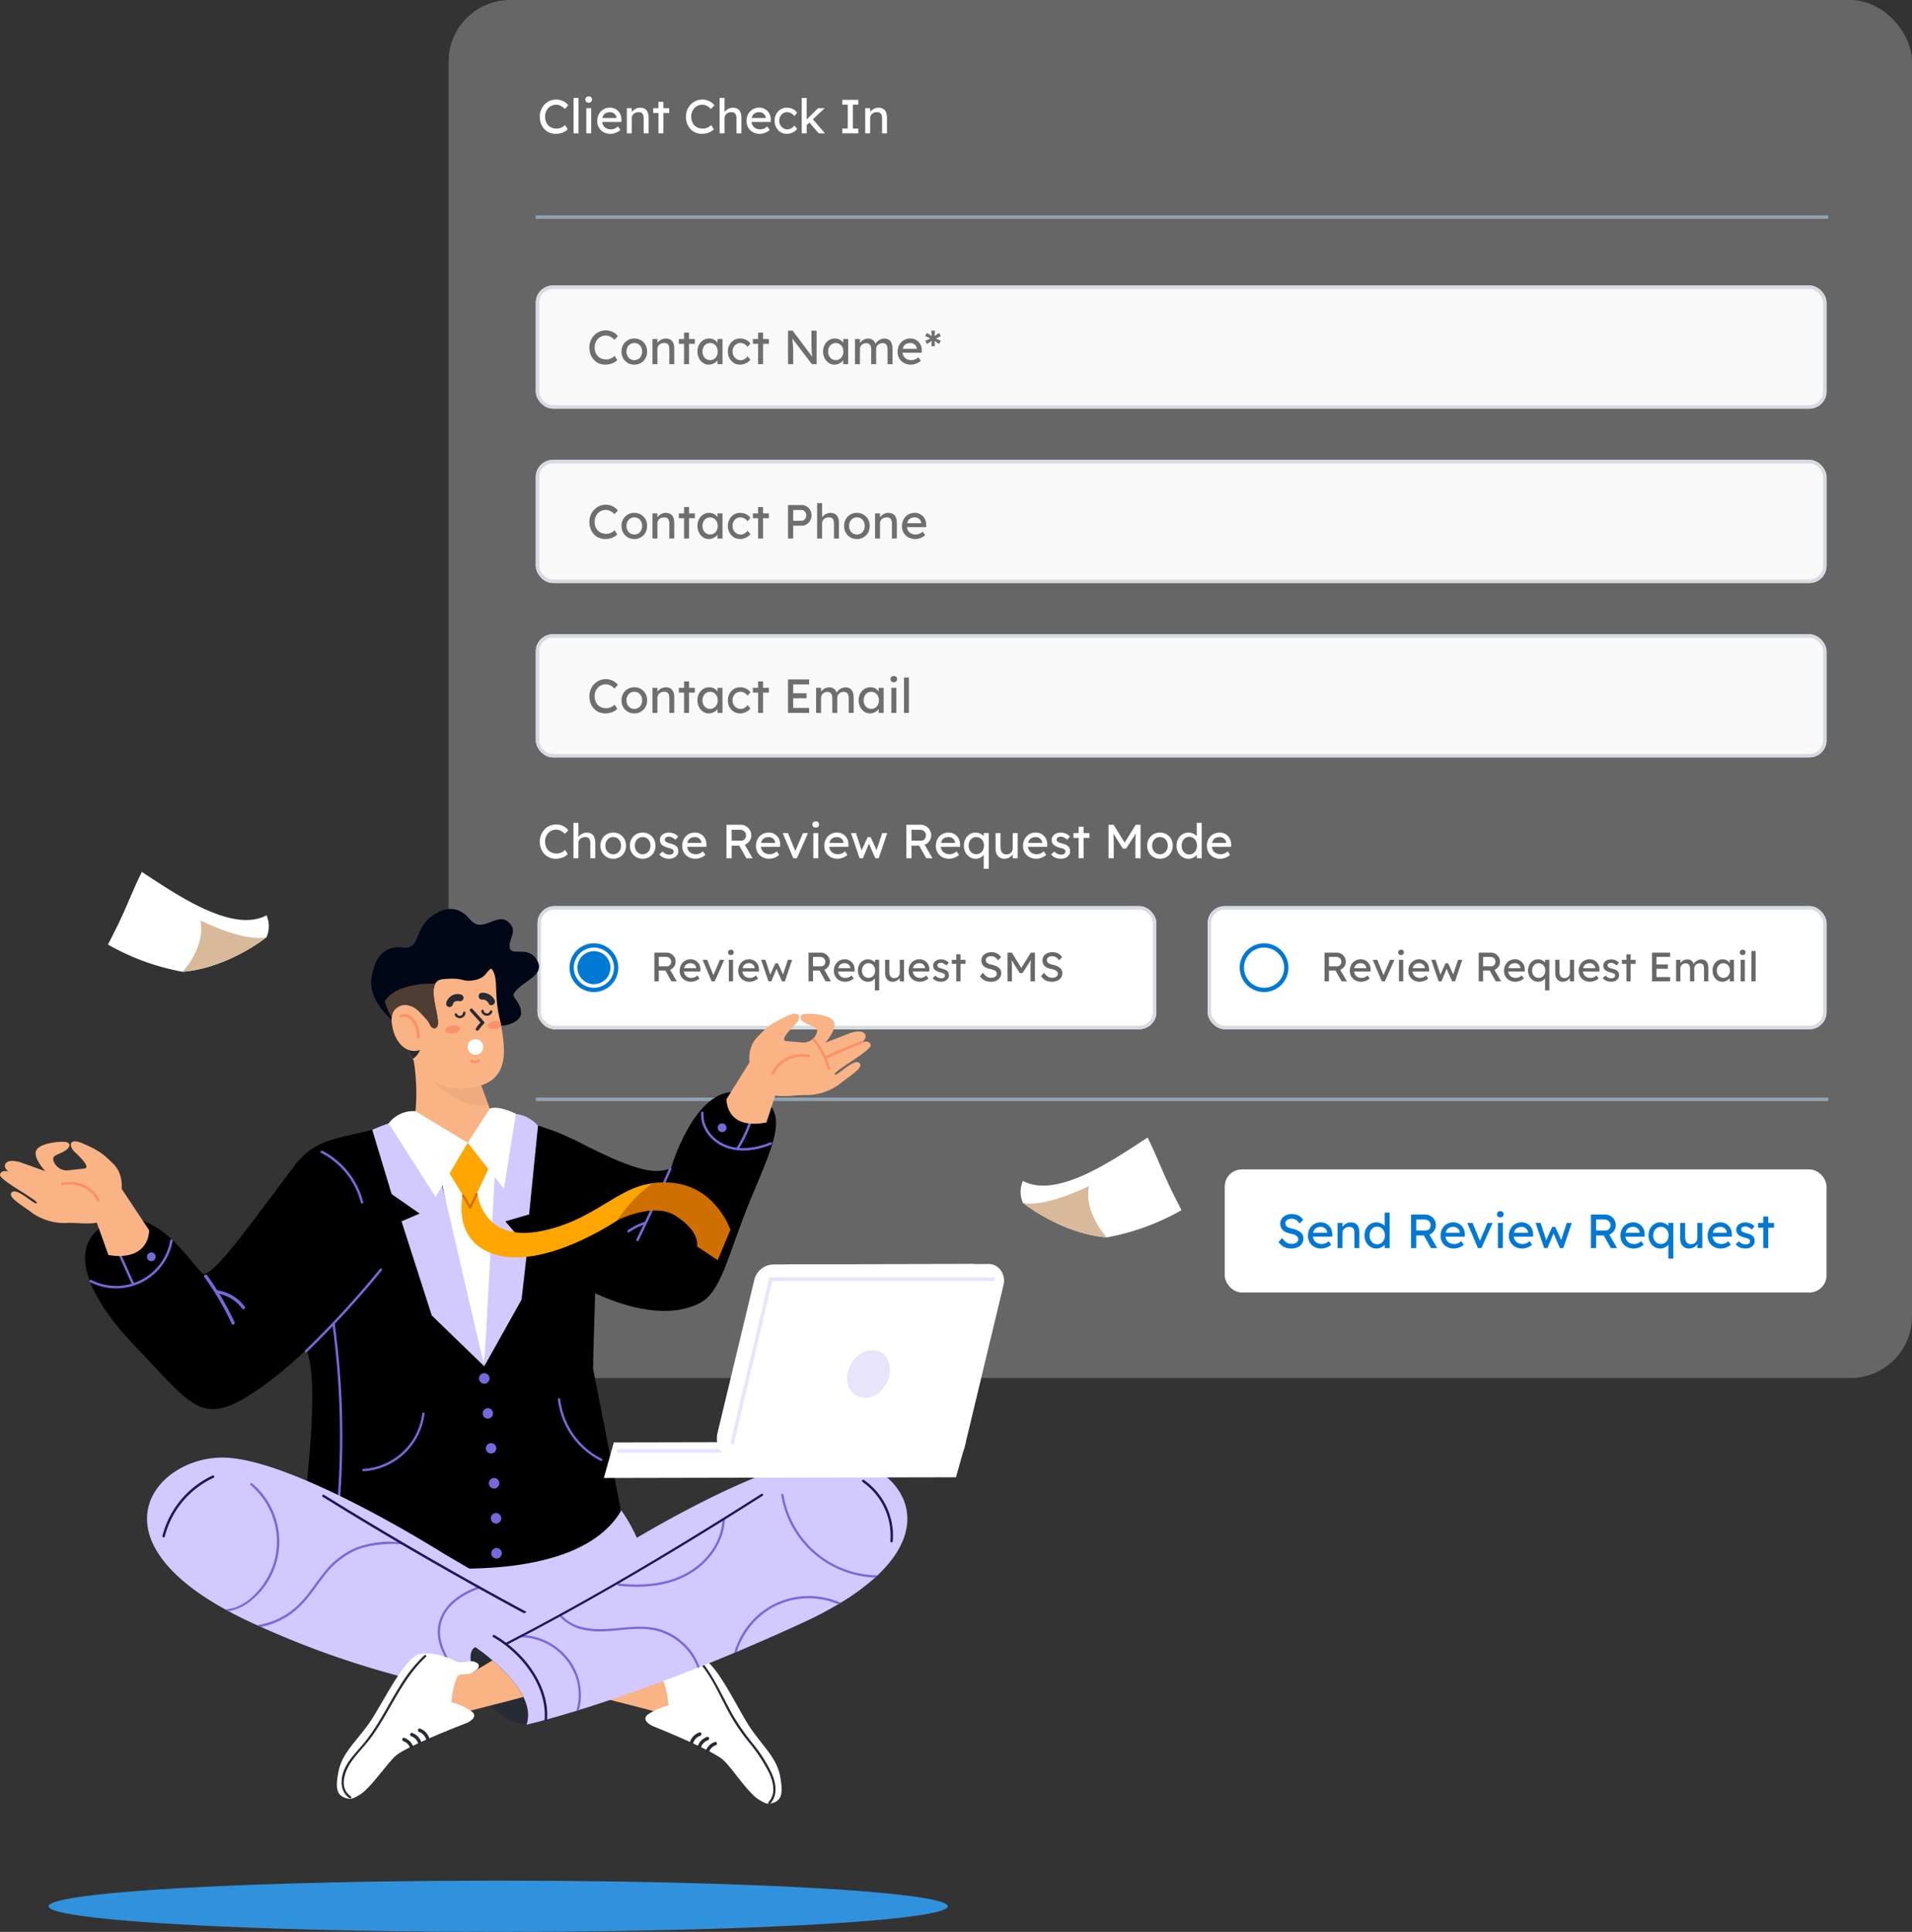 <?xml version="1.0" encoding="UTF-8"?>
<svg xmlns="http://www.w3.org/2000/svg" width="559.207" height="565" viewBox="0 0 559.207 565">
  <rect x="0" y="0" width="559.207" height="565" fill="#333333" stroke="none"/>
  <defs>
    <style>
      .cls-1, .cls-4, .cls-8, .cls-9 {
        fill: #fff;
      }

      .cls-1 {
        opacity: 0.25;
      }

      .cls-2 {
        fill: #f9f9f9;
      }

      .cls-2, .cls-4 {
        stroke: #d5dbe1;
      }

      .cls-3 {
        fill: #6e6e6e;
      }

      .cls-10, .cls-26, .cls-5 {
        fill: none;
      }

      .cls-5 {
        stroke: #0078d4;
        stroke-miterlimit: 10;
        stroke-width: 1.25px;
      }

      .cls-6 {
        fill: #0078d4;
      }

      .cls-7 {
        fill: #66686a;
      }

      .cls-8 {
        stroke: rgba(0,0,0,0);
      }

      .cls-10 {
        stroke: #bee3ff;
        opacity: 0.5;
      }

      .cls-11 {
        fill: #d8ba9a;
      }

      .cls-12 {
        fill: #d1c9ff;
      }

      .cls-13 {
        fill: #746adb;
      }

      .cls-14 {
        fill: #f9b384;
      }

      .cls-15 {
        fill: #f9916a;
      }

      .cls-16 {
        fill: #000716;
      }

      .cls-17 {
        opacity: 0.05;
      }

      .cls-18 {
        fill: #272b34;
      }

      .cls-19 {
        fill: #4d3d32;
      }

      .cls-20 {
        fill: #1e1759;
      }

      .cls-21 {
        fill: #fea500;
      }

      .cls-22 {
        fill: #ce6f00;
      }

      .cls-23 {
        fill: #e7e4fb;
      }

      .cls-24 {
        fill: #3092dc;
      }

      .cls-25 {
        stroke: none;
      }
    </style>
  </defs>
  <g id="Reputation" transform="translate(-536.793 -97)">
    <rect id="Rectangle_482" data-name="Rectangle 482" class="cls-1" width="428" height="403" rx="18" transform="translate(668 97)"></rect>
    <g id="Rectangle_483" data-name="Rectangle 483" class="cls-2" transform="translate(693.5 180.5)">
      <rect class="cls-25" width="377.5" height="36" rx="5"></rect>
      <rect class="cls-26" x="0.5" y="0.5" width="376.5" height="35" rx="4.5"></rect>
    </g>
    <g id="Rectangle_708" data-name="Rectangle 708" class="cls-2" transform="translate(693.5 231.5)">
      <rect class="cls-25" width="377.5" height="36" rx="5"></rect>
      <rect class="cls-26" x="0.5" y="0.5" width="376.5" height="35" rx="4.5"></rect>
    </g>
    <g id="Rectangle_709" data-name="Rectangle 709" class="cls-2" transform="translate(693.5 282.5)">
      <rect class="cls-25" width="377.5" height="36" rx="5"></rect>
      <rect class="cls-26" x="0.5" y="0.5" width="376.5" height="35" rx="4.5"></rect>
    </g>
    <path id="Path_2819" data-name="Path 2819" class="cls-3" d="M5.348.14A4.736,4.736,0,0,1,3.472-.224,4.3,4.3,0,0,1,1.988-1.267a4.766,4.766,0,0,1-.973-1.6A5.792,5.792,0,0,1,.672-4.9a5.089,5.089,0,0,1,.371-1.953A5.038,5.038,0,0,1,2.072-8.442,4.689,4.689,0,0,1,3.6-9.506a4.647,4.647,0,0,1,1.876-.378,4.549,4.549,0,0,1,1.393.217,4.583,4.583,0,0,1,1.232.6A3.673,3.673,0,0,1,9-8.19L7.994-7.14a5.3,5.3,0,0,0-.819-.679,3.5,3.5,0,0,0-.84-.413,2.748,2.748,0,0,0-.861-.14,3.174,3.174,0,0,0-1.281.259,3.161,3.161,0,0,0-1.036.721,3.364,3.364,0,0,0-.693,1.1A3.754,3.754,0,0,0,2.212-4.9a4.086,4.086,0,0,0,.245,1.449A3.19,3.19,0,0,0,3.15-2.338a3,3,0,0,0,1.071.707A3.738,3.738,0,0,0,5.6-1.386a3.346,3.346,0,0,0,.91-.126,3.367,3.367,0,0,0,.84-.364,3.78,3.78,0,0,0,.714-.56L8.82-1.2a3.141,3.141,0,0,1-.875.686,5.174,5.174,0,0,1-1.232.483A5.449,5.449,0,0,1,5.348.14Zm8.47,0a3.732,3.732,0,0,1-1.925-.5,3.626,3.626,0,0,1-1.337-1.358,3.906,3.906,0,0,1-.49-1.967,3.906,3.906,0,0,1,.49-1.967,3.626,3.626,0,0,1,1.337-1.358,3.732,3.732,0,0,1,1.925-.5,3.7,3.7,0,0,1,1.911.5,3.626,3.626,0,0,1,1.337,1.358,3.906,3.906,0,0,1,.49,1.967,3.906,3.906,0,0,1-.49,1.967A3.626,3.626,0,0,1,15.729-.357,3.7,3.7,0,0,1,13.818.14Zm0-1.316A2.147,2.147,0,0,0,14.994-1.5a2.284,2.284,0,0,0,.812-.9,2.627,2.627,0,0,0,.28-1.281,2.658,2.658,0,0,0-.28-1.3,2.233,2.233,0,0,0-.812-.889,2.181,2.181,0,0,0-1.176-.322,2.182,2.182,0,0,0-1.183.329,2.267,2.267,0,0,0-.819.9,2.626,2.626,0,0,0-.28,1.281,2.626,2.626,0,0,0,.28,1.281,2.267,2.267,0,0,0,.819.9A2.182,2.182,0,0,0,13.818-1.176ZM19.124,0V-7.35h1.442v1.512l-.252.168a2.113,2.113,0,0,1,.546-.9,3.256,3.256,0,0,1,.966-.672A2.708,2.708,0,0,1,22.974-7.5a2.727,2.727,0,0,1,1.4.329,2.015,2.015,0,0,1,.84,1,4.431,4.431,0,0,1,.28,1.694V0H24.052V-4.382a2.789,2.789,0,0,0-.168-1.043,1.145,1.145,0,0,0-.518-.6,1.62,1.62,0,0,0-.868-.161,2.151,2.151,0,0,0-.77.133,1.872,1.872,0,0,0-.609.371,1.749,1.749,0,0,0-.406.553,1.586,1.586,0,0,0-.147.679V0H19.124Zm9.24,0V-9.226h1.442V0ZM26.838-5.95v-1.4h4.676v1.4ZM35.588.14a2.907,2.907,0,0,1-1.659-.5,3.613,3.613,0,0,1-1.2-1.372,4.211,4.211,0,0,1-.448-1.96,4.146,4.146,0,0,1,.455-1.967,3.486,3.486,0,0,1,1.232-1.351,3.2,3.2,0,0,1,1.743-.49,3.136,3.136,0,0,1,1.05.168,2.643,2.643,0,0,1,.833.469,2.685,2.685,0,0,1,.588.693,2.168,2.168,0,0,1,.287.84l-.322-.112v-1.9h1.456V0H38.15V-1.75l.336-.1a1.983,1.983,0,0,1-.343.735,2.764,2.764,0,0,1-.658.637,3.565,3.565,0,0,1-.882.448A3.067,3.067,0,0,1,35.588.14Zm.378-1.33a2.111,2.111,0,0,0,1.162-.322,2.219,2.219,0,0,0,.791-.889A2.828,2.828,0,0,0,38.206-3.7a2.753,2.753,0,0,0-.287-1.274,2.23,2.23,0,0,0-.791-.882,2.111,2.111,0,0,0-1.162-.322,2.052,2.052,0,0,0-1.141.322,2.249,2.249,0,0,0-.784.882A2.753,2.753,0,0,0,33.754-3.7,2.828,2.828,0,0,0,34.041-2.4a2.238,2.238,0,0,0,.784.889A2.052,2.052,0,0,0,35.966-1.19ZM44.744.14a3.371,3.371,0,0,1-1.827-.5,3.61,3.61,0,0,1-1.274-1.372,4.027,4.027,0,0,1-.469-1.946,4.027,4.027,0,0,1,.469-1.946A3.61,3.61,0,0,1,42.917-7a3.371,3.371,0,0,1,1.827-.5,3.964,3.964,0,0,1,1.785.4A2.9,2.9,0,0,1,47.754-6.02l-.8.98a2.625,2.625,0,0,0-.574-.588,3.091,3.091,0,0,0-.742-.42,2.064,2.064,0,0,0-.756-.154,2.207,2.207,0,0,0-1.2.329,2.358,2.358,0,0,0-.833.9,2.68,2.68,0,0,0-.308,1.288A2.548,2.548,0,0,0,42.868-2.4a2.52,2.52,0,0,0,.854.9,2.158,2.158,0,0,0,1.176.336,2.193,2.193,0,0,0,.735-.126,2.6,2.6,0,0,0,.693-.378,3.558,3.558,0,0,0,.63-.616l.8.98A3.3,3.3,0,0,1,46.473-.266,3.9,3.9,0,0,1,44.744.14ZM50.022,0V-9.226h1.442V0ZM48.5-5.95v-1.4h4.676v1.4ZM58.772,0V-9.8H60.13l5.992,8.022-.224.126q-.056-.35-.1-.763T65.723-3.3q-.035-.469-.056-.994t-.035-1.1q-.014-.574-.014-1.19V-9.8H67.13V0H65.744L59.85-7.728l.154-.2q.07.854.119,1.449t.084,1.008q.035.413.049.672t.021.427q.007.168.007.294V0ZM72.338.14a2.907,2.907,0,0,1-1.659-.5,3.613,3.613,0,0,1-1.2-1.372,4.211,4.211,0,0,1-.448-1.96,4.146,4.146,0,0,1,.455-1.967,3.486,3.486,0,0,1,1.232-1.351,3.2,3.2,0,0,1,1.743-.49,3.136,3.136,0,0,1,1.05.168,2.643,2.643,0,0,1,.833.469,2.685,2.685,0,0,1,.588.693,2.168,2.168,0,0,1,.287.84L74.9-5.446v-1.9h1.456V0H74.9V-1.75l.336-.1a1.983,1.983,0,0,1-.343.735,2.764,2.764,0,0,1-.658.637,3.565,3.565,0,0,1-.882.448A3.067,3.067,0,0,1,72.338.14Zm.378-1.33a2.111,2.111,0,0,0,1.162-.322,2.219,2.219,0,0,0,.791-.889A2.828,2.828,0,0,0,74.956-3.7a2.753,2.753,0,0,0-.287-1.274,2.23,2.23,0,0,0-.791-.882,2.111,2.111,0,0,0-1.162-.322,2.052,2.052,0,0,0-1.141.322,2.249,2.249,0,0,0-.784.882A2.753,2.753,0,0,0,70.5-3.7,2.828,2.828,0,0,0,70.791-2.4a2.237,2.237,0,0,0,.784.889A2.052,2.052,0,0,0,72.716-1.19ZM78.344,0V-7.35H79.8v1.568l-.266.168a2.368,2.368,0,0,1,.357-.7,2.7,2.7,0,0,1,.6-.595,3.223,3.223,0,0,1,.77-.413,2.406,2.406,0,0,1,.847-.154,2.719,2.719,0,0,1,1.106.21,1.914,1.914,0,0,1,.784.63,2.771,2.771,0,0,1,.448,1.05l-.224-.056.1-.238a2.367,2.367,0,0,1,.427-.609A3.34,3.34,0,0,1,85.372-7a3.172,3.172,0,0,1,.742-.35,2.507,2.507,0,0,1,.77-.126,2.54,2.54,0,0,1,1.365.336,2.05,2.05,0,0,1,.812,1.022,4.645,4.645,0,0,1,.273,1.708V0H87.878V-4.326a2.783,2.783,0,0,0-.161-1.029,1.191,1.191,0,0,0-.483-.595,1.568,1.568,0,0,0-.826-.2,2.015,2.015,0,0,0-.735.133,1.808,1.808,0,0,0-.6.371,1.707,1.707,0,0,0-.392.553,1.687,1.687,0,0,0-.14.693V0H83.09V-4.354a2.507,2.507,0,0,0-.168-.973,1.31,1.31,0,0,0-.49-.609,1.4,1.4,0,0,0-.784-.21,1.96,1.96,0,0,0-.728.133,1.89,1.89,0,0,0-.588.364,1.631,1.631,0,0,0-.392.546,1.653,1.653,0,0,0-.14.679V0ZM94.7.14a4.088,4.088,0,0,1-2.009-.483,3.562,3.562,0,0,1-1.372-1.323,3.722,3.722,0,0,1-.5-1.932A4.3,4.3,0,0,1,91.1-5.18a3.8,3.8,0,0,1,.777-1.239,3.418,3.418,0,0,1,1.19-.812,3.9,3.9,0,0,1,1.5-.287,3.245,3.245,0,0,1,1.33.273,3.334,3.334,0,0,1,1.071.749,3.284,3.284,0,0,1,.7,1.127A3.8,3.8,0,0,1,97.9-3.948l-.014.616H91.882L91.56-4.48h5.082l-.21.238v-.336a1.622,1.622,0,0,0-.308-.826,1.9,1.9,0,0,0-.672-.574,1.891,1.891,0,0,0-.882-.21A2.6,2.6,0,0,0,93.3-5.9a1.851,1.851,0,0,0-.784.84A3.136,3.136,0,0,0,92.246-3.7a2.663,2.663,0,0,0,.322,1.337,2.194,2.194,0,0,0,.91.875,2.885,2.885,0,0,0,1.358.308,2.781,2.781,0,0,0,1.015-.182,3.567,3.567,0,0,0,1.015-.658l.728,1.022a3.316,3.316,0,0,1-.819.588,5.107,5.107,0,0,1-1.022.4A4.007,4.007,0,0,1,94.7.14Zm5.992-5.4.112-1.61h.07l-1.442.98L98.91-6.8l1.568-.756-.028.07-1.568-.756.532-.9,1.456.98-.07-.028-.112-1.61h1.05l-.126,1.778-.112-.112,1.442-.98.518.91-1.582.77v-.154l1.568.77-.518.9-1.456-.98.154.028.112,1.61Z" transform="translate(708.5 203.5)"></path>
    <path id="Path_2820" data-name="Path 2820" class="cls-3" d="M5.348.14A4.736,4.736,0,0,1,3.472-.224,4.3,4.3,0,0,1,1.988-1.267a4.766,4.766,0,0,1-.973-1.6A5.792,5.792,0,0,1,.672-4.9a5.089,5.089,0,0,1,.371-1.953A5.038,5.038,0,0,1,2.072-8.442,4.689,4.689,0,0,1,3.6-9.506a4.647,4.647,0,0,1,1.876-.378,4.549,4.549,0,0,1,1.393.217,4.583,4.583,0,0,1,1.232.6A3.673,3.673,0,0,1,9-8.19L7.994-7.14a5.3,5.3,0,0,0-.819-.679,3.5,3.5,0,0,0-.84-.413,2.748,2.748,0,0,0-.861-.14,3.174,3.174,0,0,0-1.281.259,3.161,3.161,0,0,0-1.036.721,3.364,3.364,0,0,0-.693,1.1A3.754,3.754,0,0,0,2.212-4.9a4.086,4.086,0,0,0,.245,1.449A3.19,3.19,0,0,0,3.15-2.338a3,3,0,0,0,1.071.707A3.738,3.738,0,0,0,5.6-1.386a3.346,3.346,0,0,0,.91-.126,3.367,3.367,0,0,0,.84-.364,3.78,3.78,0,0,0,.714-.56L8.82-1.2a3.141,3.141,0,0,1-.875.686,5.174,5.174,0,0,1-1.232.483A5.449,5.449,0,0,1,5.348.14Zm8.47,0a3.732,3.732,0,0,1-1.925-.5,3.626,3.626,0,0,1-1.337-1.358,3.906,3.906,0,0,1-.49-1.967,3.906,3.906,0,0,1,.49-1.967,3.626,3.626,0,0,1,1.337-1.358,3.732,3.732,0,0,1,1.925-.5,3.7,3.7,0,0,1,1.911.5,3.626,3.626,0,0,1,1.337,1.358,3.906,3.906,0,0,1,.49,1.967,3.906,3.906,0,0,1-.49,1.967A3.626,3.626,0,0,1,15.729-.357,3.7,3.7,0,0,1,13.818.14Zm0-1.316A2.147,2.147,0,0,0,14.994-1.5a2.284,2.284,0,0,0,.812-.9,2.627,2.627,0,0,0,.28-1.281,2.658,2.658,0,0,0-.28-1.3,2.233,2.233,0,0,0-.812-.889,2.181,2.181,0,0,0-1.176-.322,2.182,2.182,0,0,0-1.183.329,2.267,2.267,0,0,0-.819.9,2.626,2.626,0,0,0-.28,1.281,2.626,2.626,0,0,0,.28,1.281,2.267,2.267,0,0,0,.819.9A2.182,2.182,0,0,0,13.818-1.176ZM19.124,0V-7.35h1.442v1.512l-.252.168a2.113,2.113,0,0,1,.546-.9,3.256,3.256,0,0,1,.966-.672A2.708,2.708,0,0,1,22.974-7.5a2.727,2.727,0,0,1,1.4.329,2.015,2.015,0,0,1,.84,1,4.431,4.431,0,0,1,.28,1.694V0H24.052V-4.382a2.789,2.789,0,0,0-.168-1.043,1.145,1.145,0,0,0-.518-.6,1.62,1.62,0,0,0-.868-.161,2.151,2.151,0,0,0-.77.133,1.872,1.872,0,0,0-.609.371,1.749,1.749,0,0,0-.406.553,1.586,1.586,0,0,0-.147.679V0H19.124Zm9.24,0V-9.226h1.442V0ZM26.838-5.95v-1.4h4.676v1.4ZM35.588.14a2.907,2.907,0,0,1-1.659-.5,3.613,3.613,0,0,1-1.2-1.372,4.211,4.211,0,0,1-.448-1.96,4.146,4.146,0,0,1,.455-1.967,3.486,3.486,0,0,1,1.232-1.351,3.2,3.2,0,0,1,1.743-.49,3.136,3.136,0,0,1,1.05.168,2.643,2.643,0,0,1,.833.469,2.685,2.685,0,0,1,.588.693,2.168,2.168,0,0,1,.287.84l-.322-.112v-1.9h1.456V0H38.15V-1.75l.336-.1a1.983,1.983,0,0,1-.343.735,2.764,2.764,0,0,1-.658.637,3.565,3.565,0,0,1-.882.448A3.067,3.067,0,0,1,35.588.14Zm.378-1.33a2.111,2.111,0,0,0,1.162-.322,2.219,2.219,0,0,0,.791-.889A2.828,2.828,0,0,0,38.206-3.7a2.753,2.753,0,0,0-.287-1.274,2.23,2.23,0,0,0-.791-.882,2.111,2.111,0,0,0-1.162-.322,2.052,2.052,0,0,0-1.141.322,2.249,2.249,0,0,0-.784.882A2.753,2.753,0,0,0,33.754-3.7,2.828,2.828,0,0,0,34.041-2.4a2.238,2.238,0,0,0,.784.889A2.052,2.052,0,0,0,35.966-1.19ZM44.744.14a3.371,3.371,0,0,1-1.827-.5,3.61,3.61,0,0,1-1.274-1.372,4.027,4.027,0,0,1-.469-1.946,4.027,4.027,0,0,1,.469-1.946A3.61,3.61,0,0,1,42.917-7a3.371,3.371,0,0,1,1.827-.5,3.964,3.964,0,0,1,1.785.4A2.9,2.9,0,0,1,47.754-6.02l-.8.98a2.625,2.625,0,0,0-.574-.588,3.091,3.091,0,0,0-.742-.42,2.064,2.064,0,0,0-.756-.154,2.207,2.207,0,0,0-1.2.329,2.358,2.358,0,0,0-.833.9,2.68,2.68,0,0,0-.308,1.288A2.548,2.548,0,0,0,42.868-2.4a2.52,2.52,0,0,0,.854.9,2.158,2.158,0,0,0,1.176.336,2.193,2.193,0,0,0,.735-.126,2.6,2.6,0,0,0,.693-.378,3.558,3.558,0,0,0,.63-.616l.8.98A3.3,3.3,0,0,1,46.473-.266,3.9,3.9,0,0,1,44.744.14ZM50.022,0V-9.226h1.442V0ZM48.5-5.95v-1.4h4.676v1.4ZM58.772,0V-9.8h3.99a2.718,2.718,0,0,1,1.449.4,2.985,2.985,0,0,1,1.043,1.085,3.021,3.021,0,0,1,.392,1.526,3.021,3.021,0,0,1-.392,1.526,3.1,3.1,0,0,1-1.043,1.1,2.649,2.649,0,0,1-1.449.413H60.284V0Zm1.512-5.208h2.45a1.164,1.164,0,0,0,.686-.217,1.609,1.609,0,0,0,.5-.574,1.664,1.664,0,0,0,.189-.791,1.623,1.623,0,0,0-.189-.784,1.563,1.563,0,0,0-.5-.56,1.191,1.191,0,0,0-.686-.21h-2.45Zm7,5.208V-10.36h1.442v4.522l-.252.168a2.113,2.113,0,0,1,.546-.9,3.256,3.256,0,0,1,.966-.672A2.708,2.708,0,0,1,71.134-7.5a2.727,2.727,0,0,1,1.4.329,2.015,2.015,0,0,1,.84,1,4.431,4.431,0,0,1,.28,1.694V0H72.212V-4.382a2.789,2.789,0,0,0-.168-1.043,1.145,1.145,0,0,0-.518-.6,1.62,1.62,0,0,0-.868-.161,2.151,2.151,0,0,0-.77.133,1.872,1.872,0,0,0-.609.371,1.749,1.749,0,0,0-.406.553,1.586,1.586,0,0,0-.147.679V0H67.284ZM78.918.14a3.732,3.732,0,0,1-1.925-.5,3.626,3.626,0,0,1-1.337-1.358,3.906,3.906,0,0,1-.49-1.967,3.906,3.906,0,0,1,.49-1.967,3.626,3.626,0,0,1,1.337-1.358,3.732,3.732,0,0,1,1.925-.5,3.7,3.7,0,0,1,1.911.5,3.626,3.626,0,0,1,1.337,1.358,3.906,3.906,0,0,1,.49,1.967,3.906,3.906,0,0,1-.49,1.967A3.626,3.626,0,0,1,80.829-.357,3.7,3.7,0,0,1,78.918.14Zm0-1.316A2.147,2.147,0,0,0,80.094-1.5a2.285,2.285,0,0,0,.812-.9,2.627,2.627,0,0,0,.28-1.281,2.658,2.658,0,0,0-.28-1.3,2.233,2.233,0,0,0-.812-.889,2.181,2.181,0,0,0-1.176-.322,2.181,2.181,0,0,0-1.183.329,2.267,2.267,0,0,0-.819.9,2.627,2.627,0,0,0-.28,1.281,2.627,2.627,0,0,0,.28,1.281,2.267,2.267,0,0,0,.819.9A2.182,2.182,0,0,0,78.918-1.176ZM84.224,0V-7.35h1.442v1.512l-.252.168a2.113,2.113,0,0,1,.546-.9,3.256,3.256,0,0,1,.966-.672A2.708,2.708,0,0,1,88.074-7.5a2.727,2.727,0,0,1,1.4.329,2.015,2.015,0,0,1,.84,1,4.431,4.431,0,0,1,.28,1.694V0H89.152V-4.382a2.789,2.789,0,0,0-.168-1.043,1.145,1.145,0,0,0-.518-.6,1.62,1.62,0,0,0-.868-.161,2.151,2.151,0,0,0-.77.133,1.872,1.872,0,0,0-.609.371,1.749,1.749,0,0,0-.406.553,1.586,1.586,0,0,0-.147.679V0H84.224Zm11.76.14a4.088,4.088,0,0,1-2.009-.483A3.562,3.562,0,0,1,92.6-1.666a3.722,3.722,0,0,1-.5-1.932,4.3,4.3,0,0,1,.28-1.582,3.8,3.8,0,0,1,.777-1.239,3.418,3.418,0,0,1,1.19-.812,3.9,3.9,0,0,1,1.5-.287,3.245,3.245,0,0,1,1.33.273,3.334,3.334,0,0,1,1.071.749,3.284,3.284,0,0,1,.7,1.127,3.8,3.8,0,0,1,.231,1.421l-.014.616H93.17L92.848-4.48H97.93l-.21.238v-.336a1.622,1.622,0,0,0-.308-.826,1.9,1.9,0,0,0-.672-.574,1.891,1.891,0,0,0-.882-.21,2.6,2.6,0,0,0-1.274.287,1.851,1.851,0,0,0-.784.84A3.136,3.136,0,0,0,93.534-3.7a2.663,2.663,0,0,0,.322,1.337,2.194,2.194,0,0,0,.91.875,2.885,2.885,0,0,0,1.358.308,2.781,2.781,0,0,0,1.015-.182,3.567,3.567,0,0,0,1.015-.658l.728,1.022a3.316,3.316,0,0,1-.819.588,5.107,5.107,0,0,1-1.022.4A4.007,4.007,0,0,1,95.984.14Z" transform="translate(708.5 254.5)"></path>
    <path id="Path_2821" data-name="Path 2821" class="cls-3" d="M5.348.14A4.736,4.736,0,0,1,3.472-.224,4.3,4.3,0,0,1,1.988-1.267a4.766,4.766,0,0,1-.973-1.6A5.792,5.792,0,0,1,.672-4.9a5.089,5.089,0,0,1,.371-1.953A5.038,5.038,0,0,1,2.072-8.442,4.689,4.689,0,0,1,3.6-9.506a4.647,4.647,0,0,1,1.876-.378,4.549,4.549,0,0,1,1.393.217,4.583,4.583,0,0,1,1.232.6A3.673,3.673,0,0,1,9-8.19L7.994-7.14a5.3,5.3,0,0,0-.819-.679,3.5,3.5,0,0,0-.84-.413,2.748,2.748,0,0,0-.861-.14,3.174,3.174,0,0,0-1.281.259,3.161,3.161,0,0,0-1.036.721,3.364,3.364,0,0,0-.693,1.1A3.754,3.754,0,0,0,2.212-4.9a4.086,4.086,0,0,0,.245,1.449A3.19,3.19,0,0,0,3.15-2.338a3,3,0,0,0,1.071.707A3.738,3.738,0,0,0,5.6-1.386a3.346,3.346,0,0,0,.91-.126,3.367,3.367,0,0,0,.84-.364,3.78,3.78,0,0,0,.714-.56L8.82-1.2a3.141,3.141,0,0,1-.875.686,5.174,5.174,0,0,1-1.232.483A5.449,5.449,0,0,1,5.348.14Zm8.47,0a3.732,3.732,0,0,1-1.925-.5,3.626,3.626,0,0,1-1.337-1.358,3.906,3.906,0,0,1-.49-1.967,3.906,3.906,0,0,1,.49-1.967,3.626,3.626,0,0,1,1.337-1.358,3.732,3.732,0,0,1,1.925-.5,3.7,3.7,0,0,1,1.911.5,3.626,3.626,0,0,1,1.337,1.358,3.906,3.906,0,0,1,.49,1.967,3.906,3.906,0,0,1-.49,1.967A3.626,3.626,0,0,1,15.729-.357,3.7,3.7,0,0,1,13.818.14Zm0-1.316A2.147,2.147,0,0,0,14.994-1.5a2.284,2.284,0,0,0,.812-.9,2.627,2.627,0,0,0,.28-1.281,2.658,2.658,0,0,0-.28-1.3,2.233,2.233,0,0,0-.812-.889,2.181,2.181,0,0,0-1.176-.322,2.182,2.182,0,0,0-1.183.329,2.267,2.267,0,0,0-.819.9,2.626,2.626,0,0,0-.28,1.281,2.626,2.626,0,0,0,.28,1.281,2.267,2.267,0,0,0,.819.9A2.182,2.182,0,0,0,13.818-1.176ZM19.124,0V-7.35h1.442v1.512l-.252.168a2.113,2.113,0,0,1,.546-.9,3.256,3.256,0,0,1,.966-.672A2.708,2.708,0,0,1,22.974-7.5a2.727,2.727,0,0,1,1.4.329,2.015,2.015,0,0,1,.84,1,4.431,4.431,0,0,1,.28,1.694V0H24.052V-4.382a2.789,2.789,0,0,0-.168-1.043,1.145,1.145,0,0,0-.518-.6,1.62,1.62,0,0,0-.868-.161,2.151,2.151,0,0,0-.77.133,1.872,1.872,0,0,0-.609.371,1.749,1.749,0,0,0-.406.553,1.586,1.586,0,0,0-.147.679V0H19.124Zm9.24,0V-9.226h1.442V0ZM26.838-5.95v-1.4h4.676v1.4ZM35.588.14a2.907,2.907,0,0,1-1.659-.5,3.613,3.613,0,0,1-1.2-1.372,4.211,4.211,0,0,1-.448-1.96,4.146,4.146,0,0,1,.455-1.967,3.486,3.486,0,0,1,1.232-1.351,3.2,3.2,0,0,1,1.743-.49,3.136,3.136,0,0,1,1.05.168,2.643,2.643,0,0,1,.833.469,2.685,2.685,0,0,1,.588.693,2.168,2.168,0,0,1,.287.84l-.322-.112v-1.9h1.456V0H38.15V-1.75l.336-.1a1.983,1.983,0,0,1-.343.735,2.764,2.764,0,0,1-.658.637,3.565,3.565,0,0,1-.882.448A3.067,3.067,0,0,1,35.588.14Zm.378-1.33a2.111,2.111,0,0,0,1.162-.322,2.219,2.219,0,0,0,.791-.889A2.828,2.828,0,0,0,38.206-3.7a2.753,2.753,0,0,0-.287-1.274,2.23,2.23,0,0,0-.791-.882,2.111,2.111,0,0,0-1.162-.322,2.052,2.052,0,0,0-1.141.322,2.249,2.249,0,0,0-.784.882A2.753,2.753,0,0,0,33.754-3.7,2.828,2.828,0,0,0,34.041-2.4a2.238,2.238,0,0,0,.784.889A2.052,2.052,0,0,0,35.966-1.19ZM44.744.14a3.371,3.371,0,0,1-1.827-.5,3.61,3.61,0,0,1-1.274-1.372,4.027,4.027,0,0,1-.469-1.946,4.027,4.027,0,0,1,.469-1.946A3.61,3.61,0,0,1,42.917-7a3.371,3.371,0,0,1,1.827-.5,3.964,3.964,0,0,1,1.785.4A2.9,2.9,0,0,1,47.754-6.02l-.8.98a2.625,2.625,0,0,0-.574-.588,3.091,3.091,0,0,0-.742-.42,2.064,2.064,0,0,0-.756-.154,2.207,2.207,0,0,0-1.2.329,2.358,2.358,0,0,0-.833.9,2.68,2.68,0,0,0-.308,1.288A2.548,2.548,0,0,0,42.868-2.4a2.52,2.52,0,0,0,.854.9,2.158,2.158,0,0,0,1.176.336,2.193,2.193,0,0,0,.735-.126,2.6,2.6,0,0,0,.693-.378,3.558,3.558,0,0,0,.63-.616l.8.98A3.3,3.3,0,0,1,46.473-.266,3.9,3.9,0,0,1,44.744.14ZM50.022,0V-9.226h1.442V0ZM48.5-5.95v-1.4h4.676v1.4ZM58.772,0V-9.8h6.174v1.456H60.284v6.888h4.662V0Zm.686-4.3V-5.754h4.718V-4.3ZM66.976,0V-7.35h1.456v1.568l-.266.168a2.368,2.368,0,0,1,.357-.7,2.7,2.7,0,0,1,.6-.595,3.223,3.223,0,0,1,.77-.413,2.406,2.406,0,0,1,.847-.154,2.719,2.719,0,0,1,1.106.21,1.914,1.914,0,0,1,.784.63,2.771,2.771,0,0,1,.448,1.05l-.224-.056.1-.238a2.367,2.367,0,0,1,.427-.609A3.34,3.34,0,0,1,74-7a3.172,3.172,0,0,1,.742-.35,2.507,2.507,0,0,1,.77-.126,2.54,2.54,0,0,1,1.365.336,2.05,2.05,0,0,1,.812,1.022,4.645,4.645,0,0,1,.273,1.708V0H76.51V-4.326a2.783,2.783,0,0,0-.161-1.029,1.191,1.191,0,0,0-.483-.595,1.568,1.568,0,0,0-.826-.2,2.015,2.015,0,0,0-.735.133,1.808,1.808,0,0,0-.6.371,1.707,1.707,0,0,0-.392.553,1.687,1.687,0,0,0-.14.693V0H71.722V-4.354a2.507,2.507,0,0,0-.168-.973,1.31,1.31,0,0,0-.49-.609,1.4,1.4,0,0,0-.784-.21,1.96,1.96,0,0,0-.728.133,1.89,1.89,0,0,0-.588.364,1.631,1.631,0,0,0-.392.546,1.653,1.653,0,0,0-.14.679V0Zm15.75.14a2.907,2.907,0,0,1-1.659-.5,3.613,3.613,0,0,1-1.2-1.372,4.211,4.211,0,0,1-.448-1.96,4.146,4.146,0,0,1,.455-1.967,3.486,3.486,0,0,1,1.232-1.351,3.2,3.2,0,0,1,1.743-.49,3.136,3.136,0,0,1,1.05.168,2.643,2.643,0,0,1,.833.469,2.685,2.685,0,0,1,.588.693,2.168,2.168,0,0,1,.287.84l-.322-.112v-1.9h1.456V0H85.288V-1.75l.336-.1a1.983,1.983,0,0,1-.343.735,2.764,2.764,0,0,1-.658.637,3.565,3.565,0,0,1-.882.448A3.067,3.067,0,0,1,82.726.14ZM83.1-1.19a2.111,2.111,0,0,0,1.162-.322,2.219,2.219,0,0,0,.791-.889A2.828,2.828,0,0,0,85.344-3.7a2.753,2.753,0,0,0-.287-1.274,2.23,2.23,0,0,0-.791-.882A2.111,2.111,0,0,0,83.1-6.174a2.052,2.052,0,0,0-1.141.322,2.249,2.249,0,0,0-.784.882A2.753,2.753,0,0,0,80.892-3.7,2.828,2.828,0,0,0,81.179-2.4a2.237,2.237,0,0,0,.784.889A2.052,2.052,0,0,0,83.1-1.19ZM89,0V-7.35H90.44V0Zm.7-8.974a1,1,0,0,1-.714-.238.88.88,0,0,1-.252-.672.877.877,0,0,1,.259-.658.971.971,0,0,1,.707-.252,1,1,0,0,1,.714.238.88.88,0,0,1,.252.672.877.877,0,0,1-.259.658A.971.971,0,0,1,89.7-8.974ZM92.68,0V-10.36h1.442V0Z" transform="translate(708.5 305.5)"></path>
    <g id="Rectangle_423" data-name="Rectangle 423" class="cls-4" transform="translate(694 362)">
      <rect class="cls-25" width="181" height="36" rx="5"></rect>
      <rect class="cls-26" x="0.5" y="0.5" width="180" height="35" rx="4.5"></rect>
    </g>
    <g id="Rectangle_424" data-name="Rectangle 424" class="cls-4" transform="translate(890 362)">
      <rect class="cls-25" width="181" height="36" rx="5"></rect>
      <rect class="cls-26" x="0.5" y="0.5" width="180" height="35" rx="4.5"></rect>
    </g>
    <g id="Icon_ion-radio-button-on" data-name="Icon ion-radio-button-on" transform="translate(699.5 369)">
      <path id="Path_40" data-name="Path 40" class="cls-5" d="M17.5,11A6.5,6.5,0,1,0,11,17.5,6.5,6.5,0,0,0,17.5,11Z"></path>
      <path id="Path_41" data-name="Path 41" class="cls-6" d="M17.519,12.7A4.822,4.822,0,1,1,12.7,7.875,4.822,4.822,0,0,1,17.519,12.7Z" transform="translate(-1.697 -1.697)"></path>
    </g>
    <g id="Icon_ion-radio-button-on-2" data-name="Icon ion-radio-button-on" transform="translate(895.5 369)">
      <path id="Path_40-2" data-name="Path 40" class="cls-5" d="M17.5,11A6.5,6.5,0,1,0,11,17.5,6.5,6.5,0,0,0,17.5,11Z"></path>
    </g>
    <path id="Path_2823" data-name="Path 2823" class="cls-7" d="M1.176,0V-8.4H4.752a2.582,2.582,0,0,1,1.326.354,2.677,2.677,0,0,1,.966.96A2.616,2.616,0,0,1,7.4-5.724a2.392,2.392,0,0,1-.36,1.272,2.741,2.741,0,0,1-.96.942,2.572,2.572,0,0,1-1.332.354H2.472V0ZM6.168,0,4.032-3.792l1.332-.3L7.74.012Zm-3.7-4.4h2.4A1.145,1.145,0,0,0,5.5-4.578a1.2,1.2,0,0,0,.432-.48,1.471,1.471,0,0,0,.156-.678,1.367,1.367,0,0,0-.2-.738,1.361,1.361,0,0,0-.552-.5,1.735,1.735,0,0,0-.8-.18H2.472ZM11.9.12a3.5,3.5,0,0,1-1.722-.414A3.053,3.053,0,0,1,9.006-1.428,3.19,3.19,0,0,1,8.58-3.084,3.685,3.685,0,0,1,8.82-4.44,3.254,3.254,0,0,1,9.486-5.5a2.929,2.929,0,0,1,1.02-.7,3.338,3.338,0,0,1,1.29-.246,2.782,2.782,0,0,1,1.14.234,2.858,2.858,0,0,1,.918.642,2.815,2.815,0,0,1,.6.966,3.26,3.26,0,0,1,.2,1.218l-.012.528H9.492L9.216-3.84h4.356l-.18.2v-.288a1.39,1.39,0,0,0-.264-.708,1.631,1.631,0,0,0-.576-.492A1.621,1.621,0,0,0,11.8-5.3a2.226,2.226,0,0,0-1.092.246,1.586,1.586,0,0,0-.672.72A2.688,2.688,0,0,0,9.8-3.168a2.282,2.282,0,0,0,.276,1.146,1.88,1.88,0,0,0,.78.75,2.472,2.472,0,0,0,1.164.264,2.384,2.384,0,0,0,.87-.156,3.058,3.058,0,0,0,.87-.564l.624.876a2.843,2.843,0,0,1-.7.5,4.378,4.378,0,0,1-.876.342A3.434,3.434,0,0,1,11.9.12ZM17.94,0,15.276-6.3h1.332l1.92,4.716-.228.108L20.352-6.3h1.272L18.828,0Zm5.016,0V-6.3h1.236V0Zm.6-7.692a.857.857,0,0,1-.612-.2.754.754,0,0,1-.216-.576.752.752,0,0,1,.222-.564.832.832,0,0,1,.606-.216.857.857,0,0,1,.612.2.754.754,0,0,1,.216.576.752.752,0,0,1-.222.564A.832.832,0,0,1,23.556-7.692ZM29.028.12a3.5,3.5,0,0,1-1.722-.414A3.053,3.053,0,0,1,26.13-1.428,3.19,3.19,0,0,1,25.7-3.084a3.685,3.685,0,0,1,.24-1.356A3.255,3.255,0,0,1,26.61-5.5a2.929,2.929,0,0,1,1.02-.7,3.338,3.338,0,0,1,1.29-.246,2.782,2.782,0,0,1,1.14.234,2.858,2.858,0,0,1,.918.642,2.815,2.815,0,0,1,.6.966,3.26,3.26,0,0,1,.2,1.218l-.012.528H26.616L26.34-3.84H30.7l-.18.2v-.288a1.39,1.39,0,0,0-.264-.708,1.631,1.631,0,0,0-.576-.492,1.621,1.621,0,0,0-.756-.18,2.226,2.226,0,0,0-1.092.246,1.586,1.586,0,0,0-.672.72,2.688,2.688,0,0,0-.228,1.17A2.282,2.282,0,0,0,27.2-2.022a1.88,1.88,0,0,0,.78.75,2.472,2.472,0,0,0,1.164.264,2.384,2.384,0,0,0,.87-.156,3.058,3.058,0,0,0,.87-.564l.624.876a2.843,2.843,0,0,1-.7.5,4.378,4.378,0,0,1-.876.342A3.434,3.434,0,0,1,29.028.12ZM34.548,0,32.4-6.3l1.248-.012L35.184-1.6l-.276-.024L36.576-5.3h.744L39-1.608l-.324.024L40.224-6.3h1.248L39.348,0H38.5L36.744-4.008l.276.036L35.388,0ZM46.272,0V-8.4h3.576a2.582,2.582,0,0,1,1.326.354,2.677,2.677,0,0,1,.966.96,2.616,2.616,0,0,1,.36,1.362,2.392,2.392,0,0,1-.36,1.272,2.741,2.741,0,0,1-.96.942,2.572,2.572,0,0,1-1.332.354h-2.28V0Zm4.992,0L49.128-3.792l1.332-.3,2.376,4.1Zm-3.7-4.4h2.4a1.145,1.145,0,0,0,.624-.174,1.2,1.2,0,0,0,.432-.48,1.471,1.471,0,0,0,.156-.678,1.367,1.367,0,0,0-.2-.738,1.361,1.361,0,0,0-.552-.5,1.735,1.735,0,0,0-.8-.18H47.568ZM57,.12a3.5,3.5,0,0,1-1.722-.414A3.053,3.053,0,0,1,54.1-1.428a3.19,3.19,0,0,1-.426-1.656,3.685,3.685,0,0,1,.24-1.356A3.254,3.254,0,0,1,54.582-5.5a2.929,2.929,0,0,1,1.02-.7,3.338,3.338,0,0,1,1.29-.246,2.782,2.782,0,0,1,1.14.234,2.858,2.858,0,0,1,.918.642,2.815,2.815,0,0,1,.6.966,3.26,3.26,0,0,1,.2,1.218l-.012.528H54.588l-.276-.984h4.356l-.18.2v-.288a1.39,1.39,0,0,0-.264-.708,1.631,1.631,0,0,0-.576-.492,1.621,1.621,0,0,0-.756-.18,2.226,2.226,0,0,0-1.092.246,1.586,1.586,0,0,0-.672.72,2.688,2.688,0,0,0-.228,1.17,2.282,2.282,0,0,0,.276,1.146,1.88,1.88,0,0,0,.78.75,2.473,2.473,0,0,0,1.164.264,2.384,2.384,0,0,0,.87-.156,3.058,3.058,0,0,0,.87-.564l.624.876a2.843,2.843,0,0,1-.7.5,4.378,4.378,0,0,1-.876.342A3.434,3.434,0,0,1,57,.12Zm8.688,2.52V-1.5h.24a1,1,0,0,1-.192.57,2.194,2.194,0,0,1-.516.522,2.822,2.822,0,0,1-.72.384,2.37,2.37,0,0,1-.816.144A2.786,2.786,0,0,1,62.16-.306,3.017,3.017,0,0,1,61.1-1.47a3.554,3.554,0,0,1-.39-1.686,3.6,3.6,0,0,1,.384-1.686,2.989,2.989,0,0,1,1.05-1.164,2.735,2.735,0,0,1,1.506-.426,2.579,2.579,0,0,1,.894.156,3.059,3.059,0,0,1,.768.408,2.152,2.152,0,0,1,.54.558,1.128,1.128,0,0,1,.2.618l-.36.024V-6.312h1.236V2.64ZM63.816-1.02a1.81,1.81,0,0,0,1-.276,1.911,1.911,0,0,0,.678-.756,2.387,2.387,0,0,0,.246-1.1,2.424,2.424,0,0,0-.246-1.11,1.9,1.9,0,0,0-.678-.762,1.81,1.81,0,0,0-1-.276,1.781,1.781,0,0,0-1,.282,1.946,1.946,0,0,0-.678.768,2.4,2.4,0,0,0-.246,1.1,2.4,2.4,0,0,0,.246,1.1,1.9,1.9,0,0,0,.678.762A1.81,1.81,0,0,0,63.816-1.02ZM70.86.12a2.158,2.158,0,0,1-1.17-.312,2.052,2.052,0,0,1-.768-.876,3.087,3.087,0,0,1-.27-1.344V-6.3h1.236v3.552a2.39,2.39,0,0,0,.174.954,1.362,1.362,0,0,0,.5.618,1.425,1.425,0,0,0,.8.216A1.714,1.714,0,0,0,72-1.074a1.5,1.5,0,0,0,.5-.318,1.459,1.459,0,0,0,.33-.492,1.606,1.606,0,0,0,.12-.624V-6.3h1.236V0H72.948V-1.32l.216-.144a2.1,2.1,0,0,1-.486.8,2.537,2.537,0,0,1-.81.57A2.434,2.434,0,0,1,70.86.12Zm7.992,0A3.5,3.5,0,0,1,77.13-.294a3.053,3.053,0,0,1-1.176-1.134,3.19,3.19,0,0,1-.426-1.656,3.685,3.685,0,0,1,.24-1.356A3.254,3.254,0,0,1,76.434-5.5a2.929,2.929,0,0,1,1.02-.7,3.338,3.338,0,0,1,1.29-.246,2.782,2.782,0,0,1,1.14.234,2.858,2.858,0,0,1,.918.642,2.815,2.815,0,0,1,.6.966,3.26,3.26,0,0,1,.2,1.218l-.012.528H76.44l-.276-.984H80.52l-.18.2v-.288a1.39,1.39,0,0,0-.264-.708,1.631,1.631,0,0,0-.576-.492,1.621,1.621,0,0,0-.756-.18,2.226,2.226,0,0,0-1.092.246,1.586,1.586,0,0,0-.672.72,2.688,2.688,0,0,0-.228,1.17,2.282,2.282,0,0,0,.276,1.146,1.88,1.88,0,0,0,.78.75,2.472,2.472,0,0,0,1.164.264,2.384,2.384,0,0,0,.87-.156,3.058,3.058,0,0,0,.87-.564l.624.876a2.843,2.843,0,0,1-.7.5,4.378,4.378,0,0,1-.876.342A3.434,3.434,0,0,1,78.852.12Zm6.192,0a3.552,3.552,0,0,1-1.428-.276A2.654,2.654,0,0,1,82.56-.972l.84-.72a2.207,2.207,0,0,0,.786.606,2.392,2.392,0,0,0,.966.186,1.436,1.436,0,0,0,.4-.054.948.948,0,0,0,.324-.162.722.722,0,0,0,.21-.258.753.753,0,0,0,.072-.33.627.627,0,0,0-.228-.5,1.939,1.939,0,0,0-.378-.186,6.129,6.129,0,0,0-.666-.21,5.6,5.6,0,0,1-1.14-.408,2.159,2.159,0,0,1-.684-.516,1.533,1.533,0,0,1-.264-.5,1.992,1.992,0,0,1-.084-.594,1.532,1.532,0,0,1,.174-.726,1.83,1.83,0,0,1,.48-.576,2.205,2.205,0,0,1,.72-.378,2.887,2.887,0,0,1,.882-.132,3.324,3.324,0,0,1,.882.12,3.117,3.117,0,0,1,.81.348,2.414,2.414,0,0,1,.624.54l-.708.78a3,3,0,0,0-.5-.4,2.564,2.564,0,0,0-.546-.27,1.547,1.547,0,0,0-.5-.1,2,2,0,0,0-.456.048.991.991,0,0,0-.342.144.636.636,0,0,0-.21.24.715.715,0,0,0-.072.324.821.821,0,0,0,.078.294.662.662,0,0,0,.186.234,1.961,1.961,0,0,0,.4.2,4.59,4.59,0,0,0,.672.2,5.626,5.626,0,0,1,.99.342,2.073,2.073,0,0,1,.618.426,1.243,1.243,0,0,1,.336.528,2.2,2.2,0,0,1,.1.672,1.615,1.615,0,0,1-.306.966A2.056,2.056,0,0,1,86.2-.12,2.7,2.7,0,0,1,85.044.12ZM89.472,0V-7.908h1.236V0ZM88.164-5.1V-6.3h4.008v1.2ZM99.564.12A4.266,4.266,0,0,1,98.3-.06a3.316,3.316,0,0,1-1.056-.546,4,4,0,0,1-.846-.906l.888-1.02a4.026,4.026,0,0,0,1.128,1.164,2.449,2.449,0,0,0,1.284.324,2.277,2.277,0,0,0,.828-.144,1.441,1.441,0,0,0,.588-.4.86.86,0,0,0,.216-.576,1.152,1.152,0,0,0-.072-.408,1.011,1.011,0,0,0-.222-.348,1.659,1.659,0,0,0-.384-.288,3.026,3.026,0,0,0-.546-.234,5.294,5.294,0,0,0-.72-.174,5.367,5.367,0,0,1-1.128-.348,2.674,2.674,0,0,1-.8-.54,2.064,2.064,0,0,1-.48-.738,2.622,2.622,0,0,1-.156-.93,2.018,2.018,0,0,1,.222-.936,2.342,2.342,0,0,1,.612-.75,2.846,2.846,0,0,1,.918-.492,3.621,3.621,0,0,1,1.14-.174,3.984,3.984,0,0,1,1.188.168,2.962,2.962,0,0,1,.96.5,2.781,2.781,0,0,1,.7.81l-.912.9a2.93,2.93,0,0,0-.54-.666,2.111,2.111,0,0,0-.66-.408,2.127,2.127,0,0,0-.768-.138,2.124,2.124,0,0,0-.816.144,1.292,1.292,0,0,0-.546.4.967.967,0,0,0-.2.606,1.1,1.1,0,0,0,.1.462,1.037,1.037,0,0,0,.294.372,1.892,1.892,0,0,0,.534.288,5.411,5.411,0,0,0,.8.222,6.469,6.469,0,0,1,1.176.366,3.551,3.551,0,0,1,.876.522,2.1,2.1,0,0,1,.546.672,1.773,1.773,0,0,1,.186.8,2.549,2.549,0,0,1-.372,1.392A2.422,2.422,0,0,1,101.2-.2,3.844,3.844,0,0,1,99.564.12Zm4.9-.12V-8.4h1.272l3.06,4.98-.612-.012,3.1-4.968h1.2V0h-1.3V-3.444q0-1.08.054-1.944T111.42-7.1l.168.444L108.84-2.412h-.792l-2.664-4.2.132-.492q.132.8.186,1.65t.054,2.01V0Zm12.96.12a4.266,4.266,0,0,1-1.266-.18A3.316,3.316,0,0,1,115.1-.606a4,4,0,0,1-.846-.906l.888-1.02a4.026,4.026,0,0,0,1.128,1.164,2.449,2.449,0,0,0,1.284.324,2.277,2.277,0,0,0,.828-.144,1.441,1.441,0,0,0,.588-.4.86.86,0,0,0,.216-.576,1.152,1.152,0,0,0-.072-.408,1.011,1.011,0,0,0-.222-.348,1.659,1.659,0,0,0-.384-.288,3.026,3.026,0,0,0-.546-.234,5.294,5.294,0,0,0-.72-.174,5.367,5.367,0,0,1-1.128-.348,2.674,2.674,0,0,1-.8-.54,2.064,2.064,0,0,1-.48-.738,2.622,2.622,0,0,1-.156-.93,2.018,2.018,0,0,1,.222-.936,2.342,2.342,0,0,1,.612-.75,2.846,2.846,0,0,1,.918-.492,3.621,3.621,0,0,1,1.14-.174,3.984,3.984,0,0,1,1.188.168,2.962,2.962,0,0,1,.96.5,2.781,2.781,0,0,1,.7.81l-.912.9a2.93,2.93,0,0,0-.54-.666,2.111,2.111,0,0,0-.66-.408,2.127,2.127,0,0,0-.768-.138,2.124,2.124,0,0,0-.816.144,1.292,1.292,0,0,0-.546.4.967.967,0,0,0-.2.606,1.1,1.1,0,0,0,.1.462,1.037,1.037,0,0,0,.294.372,1.892,1.892,0,0,0,.534.288,5.411,5.411,0,0,0,.8.222,6.469,6.469,0,0,1,1.176.366,3.551,3.551,0,0,1,.876.522,2.1,2.1,0,0,1,.546.672,1.773,1.773,0,0,1,.186.8,2.549,2.549,0,0,1-.372,1.392,2.422,2.422,0,0,1-1.056.906A3.844,3.844,0,0,1,117.42.12Z" transform="translate(727 384)"></path>
    <path id="Path_2824" data-name="Path 2824" class="cls-7" d="M1.176,0V-8.4H4.752a2.582,2.582,0,0,1,1.326.354,2.677,2.677,0,0,1,.966.96A2.616,2.616,0,0,1,7.4-5.724a2.392,2.392,0,0,1-.36,1.272,2.741,2.741,0,0,1-.96.942,2.572,2.572,0,0,1-1.332.354H2.472V0ZM6.168,0,4.032-3.792l1.332-.3L7.74.012Zm-3.7-4.4h2.4A1.145,1.145,0,0,0,5.5-4.578a1.2,1.2,0,0,0,.432-.48,1.471,1.471,0,0,0,.156-.678,1.367,1.367,0,0,0-.2-.738,1.361,1.361,0,0,0-.552-.5,1.735,1.735,0,0,0-.8-.18H2.472ZM11.9.12a3.5,3.5,0,0,1-1.722-.414A3.053,3.053,0,0,1,9.006-1.428,3.19,3.19,0,0,1,8.58-3.084,3.685,3.685,0,0,1,8.82-4.44,3.254,3.254,0,0,1,9.486-5.5a2.929,2.929,0,0,1,1.02-.7,3.338,3.338,0,0,1,1.29-.246,2.782,2.782,0,0,1,1.14.234,2.858,2.858,0,0,1,.918.642,2.815,2.815,0,0,1,.6.966,3.26,3.26,0,0,1,.2,1.218l-.012.528H9.492L9.216-3.84h4.356l-.18.2v-.288a1.39,1.39,0,0,0-.264-.708,1.631,1.631,0,0,0-.576-.492A1.621,1.621,0,0,0,11.8-5.3a2.226,2.226,0,0,0-1.092.246,1.586,1.586,0,0,0-.672.72A2.688,2.688,0,0,0,9.8-3.168a2.282,2.282,0,0,0,.276,1.146,1.88,1.88,0,0,0,.78.75,2.472,2.472,0,0,0,1.164.264,2.384,2.384,0,0,0,.87-.156,3.058,3.058,0,0,0,.87-.564l.624.876a2.843,2.843,0,0,1-.7.5,4.378,4.378,0,0,1-.876.342A3.434,3.434,0,0,1,11.9.12ZM17.94,0,15.276-6.3h1.332l1.92,4.716-.228.108L20.352-6.3h1.272L18.828,0Zm5.016,0V-6.3h1.236V0Zm.6-7.692a.857.857,0,0,1-.612-.2.754.754,0,0,1-.216-.576.752.752,0,0,1,.222-.564.832.832,0,0,1,.606-.216.857.857,0,0,1,.612.2.754.754,0,0,1,.216.576.752.752,0,0,1-.222.564A.832.832,0,0,1,23.556-7.692ZM29.028.12a3.5,3.5,0,0,1-1.722-.414A3.053,3.053,0,0,1,26.13-1.428,3.19,3.19,0,0,1,25.7-3.084a3.685,3.685,0,0,1,.24-1.356A3.255,3.255,0,0,1,26.61-5.5a2.929,2.929,0,0,1,1.02-.7,3.338,3.338,0,0,1,1.29-.246,2.782,2.782,0,0,1,1.14.234,2.858,2.858,0,0,1,.918.642,2.815,2.815,0,0,1,.6.966,3.26,3.26,0,0,1,.2,1.218l-.012.528H26.616L26.34-3.84H30.7l-.18.2v-.288a1.39,1.39,0,0,0-.264-.708,1.631,1.631,0,0,0-.576-.492,1.621,1.621,0,0,0-.756-.18,2.226,2.226,0,0,0-1.092.246,1.586,1.586,0,0,0-.672.72,2.688,2.688,0,0,0-.228,1.17A2.282,2.282,0,0,0,27.2-2.022a1.88,1.88,0,0,0,.78.75,2.472,2.472,0,0,0,1.164.264,2.384,2.384,0,0,0,.87-.156,3.058,3.058,0,0,0,.87-.564l.624.876a2.843,2.843,0,0,1-.7.5,4.378,4.378,0,0,1-.876.342A3.434,3.434,0,0,1,29.028.12ZM34.548,0,32.4-6.3l1.248-.012L35.184-1.6l-.276-.024L36.576-5.3h.744L39-1.608l-.324.024L40.224-6.3h1.248L39.348,0H38.5L36.744-4.008l.276.036L35.388,0ZM46.272,0V-8.4h3.576a2.582,2.582,0,0,1,1.326.354,2.677,2.677,0,0,1,.966.96,2.616,2.616,0,0,1,.36,1.362,2.392,2.392,0,0,1-.36,1.272,2.741,2.741,0,0,1-.96.942,2.572,2.572,0,0,1-1.332.354h-2.28V0Zm4.992,0L49.128-3.792l1.332-.3,2.376,4.1Zm-3.7-4.4h2.4a1.145,1.145,0,0,0,.624-.174,1.2,1.2,0,0,0,.432-.48,1.471,1.471,0,0,0,.156-.678,1.367,1.367,0,0,0-.2-.738,1.361,1.361,0,0,0-.552-.5,1.735,1.735,0,0,0-.8-.18H47.568ZM57,.12a3.5,3.5,0,0,1-1.722-.414A3.053,3.053,0,0,1,54.1-1.428a3.19,3.19,0,0,1-.426-1.656,3.685,3.685,0,0,1,.24-1.356A3.254,3.254,0,0,1,54.582-5.5a2.929,2.929,0,0,1,1.02-.7,3.338,3.338,0,0,1,1.29-.246,2.782,2.782,0,0,1,1.14.234,2.858,2.858,0,0,1,.918.642,2.815,2.815,0,0,1,.6.966,3.26,3.26,0,0,1,.2,1.218l-.012.528H54.588l-.276-.984h4.356l-.18.2v-.288a1.39,1.39,0,0,0-.264-.708,1.631,1.631,0,0,0-.576-.492,1.621,1.621,0,0,0-.756-.18,2.226,2.226,0,0,0-1.092.246,1.586,1.586,0,0,0-.672.72,2.688,2.688,0,0,0-.228,1.17,2.282,2.282,0,0,0,.276,1.146,1.88,1.88,0,0,0,.78.75,2.473,2.473,0,0,0,1.164.264,2.384,2.384,0,0,0,.87-.156,3.058,3.058,0,0,0,.87-.564l.624.876a2.843,2.843,0,0,1-.7.5,4.378,4.378,0,0,1-.876.342A3.434,3.434,0,0,1,57,.12Zm8.688,2.52V-1.5h.24a1,1,0,0,1-.192.57,2.194,2.194,0,0,1-.516.522,2.822,2.822,0,0,1-.72.384,2.37,2.37,0,0,1-.816.144A2.786,2.786,0,0,1,62.16-.306,3.017,3.017,0,0,1,61.1-1.47a3.554,3.554,0,0,1-.39-1.686,3.6,3.6,0,0,1,.384-1.686,2.989,2.989,0,0,1,1.05-1.164,2.735,2.735,0,0,1,1.506-.426,2.579,2.579,0,0,1,.894.156,3.059,3.059,0,0,1,.768.408,2.152,2.152,0,0,1,.54.558,1.128,1.128,0,0,1,.2.618l-.36.024V-6.312h1.236V2.64ZM63.816-1.02a1.81,1.81,0,0,0,1-.276,1.911,1.911,0,0,0,.678-.756,2.387,2.387,0,0,0,.246-1.1,2.424,2.424,0,0,0-.246-1.11,1.9,1.9,0,0,0-.678-.762,1.81,1.81,0,0,0-1-.276,1.781,1.781,0,0,0-1,.282,1.946,1.946,0,0,0-.678.768,2.4,2.4,0,0,0-.246,1.1,2.4,2.4,0,0,0,.246,1.1,1.9,1.9,0,0,0,.678.762A1.81,1.81,0,0,0,63.816-1.02ZM70.86.12a2.158,2.158,0,0,1-1.17-.312,2.052,2.052,0,0,1-.768-.876,3.087,3.087,0,0,1-.27-1.344V-6.3h1.236v3.552a2.39,2.39,0,0,0,.174.954,1.362,1.362,0,0,0,.5.618,1.425,1.425,0,0,0,.8.216A1.714,1.714,0,0,0,72-1.074a1.5,1.5,0,0,0,.5-.318,1.459,1.459,0,0,0,.33-.492,1.606,1.606,0,0,0,.12-.624V-6.3h1.236V0H72.948V-1.32l.216-.144a2.1,2.1,0,0,1-.486.8,2.537,2.537,0,0,1-.81.57A2.434,2.434,0,0,1,70.86.12Zm7.992,0A3.5,3.5,0,0,1,77.13-.294a3.053,3.053,0,0,1-1.176-1.134,3.19,3.19,0,0,1-.426-1.656,3.685,3.685,0,0,1,.24-1.356A3.254,3.254,0,0,1,76.434-5.5a2.929,2.929,0,0,1,1.02-.7,3.338,3.338,0,0,1,1.29-.246,2.782,2.782,0,0,1,1.14.234,2.858,2.858,0,0,1,.918.642,2.815,2.815,0,0,1,.6.966,3.26,3.26,0,0,1,.2,1.218l-.012.528H76.44l-.276-.984H80.52l-.18.2v-.288a1.39,1.39,0,0,0-.264-.708,1.631,1.631,0,0,0-.576-.492,1.621,1.621,0,0,0-.756-.18,2.226,2.226,0,0,0-1.092.246,1.586,1.586,0,0,0-.672.72,2.688,2.688,0,0,0-.228,1.17,2.282,2.282,0,0,0,.276,1.146,1.88,1.88,0,0,0,.78.75,2.472,2.472,0,0,0,1.164.264,2.384,2.384,0,0,0,.87-.156,3.058,3.058,0,0,0,.87-.564l.624.876a2.843,2.843,0,0,1-.7.5,4.378,4.378,0,0,1-.876.342A3.434,3.434,0,0,1,78.852.12Zm6.192,0a3.552,3.552,0,0,1-1.428-.276A2.654,2.654,0,0,1,82.56-.972l.84-.72a2.207,2.207,0,0,0,.786.606,2.392,2.392,0,0,0,.966.186,1.436,1.436,0,0,0,.4-.054.948.948,0,0,0,.324-.162.722.722,0,0,0,.21-.258.753.753,0,0,0,.072-.33.627.627,0,0,0-.228-.5,1.939,1.939,0,0,0-.378-.186,6.129,6.129,0,0,0-.666-.21,5.6,5.6,0,0,1-1.14-.408,2.159,2.159,0,0,1-.684-.516,1.533,1.533,0,0,1-.264-.5,1.992,1.992,0,0,1-.084-.594,1.532,1.532,0,0,1,.174-.726,1.83,1.83,0,0,1,.48-.576,2.205,2.205,0,0,1,.72-.378,2.887,2.887,0,0,1,.882-.132,3.324,3.324,0,0,1,.882.12,3.117,3.117,0,0,1,.81.348,2.414,2.414,0,0,1,.624.54l-.708.78a3,3,0,0,0-.5-.4,2.564,2.564,0,0,0-.546-.27,1.547,1.547,0,0,0-.5-.1,2,2,0,0,0-.456.048.991.991,0,0,0-.342.144.636.636,0,0,0-.21.24.715.715,0,0,0-.072.324.821.821,0,0,0,.078.294.662.662,0,0,0,.186.234,1.961,1.961,0,0,0,.4.2,4.59,4.59,0,0,0,.672.2,5.626,5.626,0,0,1,.99.342,2.073,2.073,0,0,1,.618.426,1.243,1.243,0,0,1,.336.528,2.2,2.2,0,0,1,.1.672,1.615,1.615,0,0,1-.306.966A2.056,2.056,0,0,1,86.2-.12,2.7,2.7,0,0,1,85.044.12ZM89.472,0V-7.908h1.236V0ZM88.164-5.1V-6.3h4.008v1.2ZM96.972,0V-8.4h5.292v1.248h-4v5.9h4V0Zm.588-3.684V-4.932H101.6v1.248ZM104,0V-6.3h1.248v1.344l-.228.144a2.03,2.03,0,0,1,.306-.6,2.314,2.314,0,0,1,.516-.51,2.762,2.762,0,0,1,.66-.354,2.062,2.062,0,0,1,.726-.132,2.33,2.33,0,0,1,.948.18,1.641,1.641,0,0,1,.672.54,2.376,2.376,0,0,1,.384.9l-.192-.048.084-.2a2.029,2.029,0,0,1,.366-.522A2.863,2.863,0,0,1,110.028-6a2.719,2.719,0,0,1,.636-.3,2.149,2.149,0,0,1,.66-.108,2.177,2.177,0,0,1,1.17.288,1.757,1.757,0,0,1,.7.876,3.982,3.982,0,0,1,.234,1.464V0h-1.248V-3.708a2.385,2.385,0,0,0-.138-.882,1.021,1.021,0,0,0-.414-.51,1.344,1.344,0,0,0-.708-.168,1.727,1.727,0,0,0-.63.114,1.55,1.55,0,0,0-.51.318,1.464,1.464,0,0,0-.336.474,1.446,1.446,0,0,0-.12.594V0h-1.248V-3.732a2.149,2.149,0,0,0-.144-.834,1.123,1.123,0,0,0-.42-.522,1.2,1.2,0,0,0-.672-.18,1.68,1.68,0,0,0-.624.114,1.62,1.62,0,0,0-.5.312,1.4,1.4,0,0,0-.336.468,1.417,1.417,0,0,0-.12.582V0Zm13.5.12a2.492,2.492,0,0,1-1.422-.432,3.1,3.1,0,0,1-1.026-1.176,3.609,3.609,0,0,1-.384-1.68,3.554,3.554,0,0,1,.39-1.686,2.988,2.988,0,0,1,1.056-1.158,2.743,2.743,0,0,1,1.494-.42,2.688,2.688,0,0,1,.9.144,2.265,2.265,0,0,1,.714.4,2.3,2.3,0,0,1,.5.594,1.858,1.858,0,0,1,.246.72l-.276-.1V-6.3h1.248V0H119.7V-1.5l.288-.084a1.7,1.7,0,0,1-.294.63,2.369,2.369,0,0,1-.564.546,3.056,3.056,0,0,1-.756.384A2.629,2.629,0,0,1,117.5.12Zm.324-1.14a1.81,1.81,0,0,0,1-.276,1.9,1.9,0,0,0,.678-.762,2.424,2.424,0,0,0,.246-1.11A2.36,2.36,0,0,0,119.5-4.26a1.911,1.911,0,0,0-.678-.756,1.81,1.81,0,0,0-1-.276,1.759,1.759,0,0,0-.978.276,1.927,1.927,0,0,0-.672.756,2.36,2.36,0,0,0-.246,1.092,2.424,2.424,0,0,0,.246,1.11,1.918,1.918,0,0,0,.672.762A1.759,1.759,0,0,0,117.828-1.02ZM122.88,0V-6.3h1.236V0Zm.6-7.692a.857.857,0,0,1-.612-.2.754.754,0,0,1-.216-.576.752.752,0,0,1,.222-.564.832.832,0,0,1,.606-.216.857.857,0,0,1,.612.2.754.754,0,0,1,.216.576.752.752,0,0,1-.222.564A.832.832,0,0,1,123.48-7.692ZM126.036,0V-8.88h1.236V0Z" transform="translate(923 384)"></path>
    <path id="Path_2822" data-name="Path 2822" class="cls-8" d="M5.348.14A4.736,4.736,0,0,1,3.472-.224,4.3,4.3,0,0,1,1.988-1.267a4.766,4.766,0,0,1-.973-1.6A5.792,5.792,0,0,1,.672-4.9a5.089,5.089,0,0,1,.371-1.953A5.038,5.038,0,0,1,2.072-8.442,4.689,4.689,0,0,1,3.6-9.506a4.647,4.647,0,0,1,1.876-.378,4.549,4.549,0,0,1,1.393.217,4.583,4.583,0,0,1,1.232.6A3.673,3.673,0,0,1,9-8.19L7.994-7.14a5.3,5.3,0,0,0-.819-.679,3.5,3.5,0,0,0-.84-.413,2.748,2.748,0,0,0-.861-.14,3.174,3.174,0,0,0-1.281.259,3.161,3.161,0,0,0-1.036.721,3.364,3.364,0,0,0-.693,1.1A3.754,3.754,0,0,0,2.212-4.9a4.086,4.086,0,0,0,.245,1.449A3.19,3.19,0,0,0,3.15-2.338a3,3,0,0,0,1.071.707A3.738,3.738,0,0,0,5.6-1.386a3.346,3.346,0,0,0,.91-.126,3.367,3.367,0,0,0,.84-.364,3.78,3.78,0,0,0,.714-.56L8.82-1.2a3.141,3.141,0,0,1-.875.686,5.174,5.174,0,0,1-1.232.483A5.449,5.449,0,0,1,5.348.14ZM10.514,0V-10.36h1.442v4.522L11.7-5.67a2.113,2.113,0,0,1,.546-.9,3.256,3.256,0,0,1,.966-.672A2.708,2.708,0,0,1,14.364-7.5a2.727,2.727,0,0,1,1.4.329,2.015,2.015,0,0,1,.84,1,4.431,4.431,0,0,1,.28,1.694V0H15.442V-4.382a2.789,2.789,0,0,0-.168-1.043,1.145,1.145,0,0,0-.518-.6,1.62,1.62,0,0,0-.868-.161,2.151,2.151,0,0,0-.77.133,1.872,1.872,0,0,0-.609.371,1.749,1.749,0,0,0-.406.553,1.586,1.586,0,0,0-.147.679V0H10.514ZM22.148.14a3.732,3.732,0,0,1-1.925-.5,3.626,3.626,0,0,1-1.337-1.358,3.906,3.906,0,0,1-.49-1.967,3.906,3.906,0,0,1,.49-1.967,3.626,3.626,0,0,1,1.337-1.358,3.732,3.732,0,0,1,1.925-.5,3.7,3.7,0,0,1,1.911.5A3.626,3.626,0,0,1,25.4-5.649a3.906,3.906,0,0,1,.49,1.967,3.906,3.906,0,0,1-.49,1.967A3.626,3.626,0,0,1,24.059-.357,3.7,3.7,0,0,1,22.148.14Zm0-1.316A2.147,2.147,0,0,0,23.324-1.5a2.284,2.284,0,0,0,.812-.9,2.627,2.627,0,0,0,.28-1.281,2.658,2.658,0,0,0-.28-1.3,2.233,2.233,0,0,0-.812-.889,2.181,2.181,0,0,0-1.176-.322,2.182,2.182,0,0,0-1.183.329,2.267,2.267,0,0,0-.819.9,2.627,2.627,0,0,0-.28,1.281,2.627,2.627,0,0,0,.28,1.281,2.267,2.267,0,0,0,.819.9A2.182,2.182,0,0,0,22.148-1.176ZM30.758.14a3.732,3.732,0,0,1-1.925-.5A3.626,3.626,0,0,1,27.5-1.715a3.906,3.906,0,0,1-.49-1.967,3.906,3.906,0,0,1,.49-1.967,3.626,3.626,0,0,1,1.337-1.358,3.732,3.732,0,0,1,1.925-.5,3.7,3.7,0,0,1,1.911.5,3.626,3.626,0,0,1,1.337,1.358,3.906,3.906,0,0,1,.49,1.967,3.906,3.906,0,0,1-.49,1.967A3.626,3.626,0,0,1,32.669-.357,3.7,3.7,0,0,1,30.758.14Zm0-1.316A2.147,2.147,0,0,0,31.934-1.5a2.284,2.284,0,0,0,.812-.9,2.626,2.626,0,0,0,.28-1.281,2.658,2.658,0,0,0-.28-1.3,2.233,2.233,0,0,0-.812-.889,2.181,2.181,0,0,0-1.176-.322,2.182,2.182,0,0,0-1.183.329,2.267,2.267,0,0,0-.819.9,2.627,2.627,0,0,0-.28,1.281,2.627,2.627,0,0,0,.28,1.281,2.267,2.267,0,0,0,.819.9A2.182,2.182,0,0,0,30.758-1.176ZM38.514.14a4.144,4.144,0,0,1-1.666-.322,3.1,3.1,0,0,1-1.232-.952l.98-.84a2.575,2.575,0,0,0,.917.707,2.79,2.79,0,0,0,1.127.217,1.676,1.676,0,0,0,.469-.063,1.107,1.107,0,0,0,.378-.189.842.842,0,0,0,.245-.3.878.878,0,0,0,.084-.385.731.731,0,0,0-.266-.588,2.262,2.262,0,0,0-.441-.217,7.151,7.151,0,0,0-.777-.245A6.538,6.538,0,0,1,37-3.514a2.519,2.519,0,0,1-.8-.6A1.789,1.789,0,0,1,35.9-4.7a2.324,2.324,0,0,1-.1-.693,1.788,1.788,0,0,1,.2-.847,2.136,2.136,0,0,1,.56-.672,2.573,2.573,0,0,1,.84-.441A3.368,3.368,0,0,1,38.43-7.5a3.878,3.878,0,0,1,1.029.14,3.637,3.637,0,0,1,.945.406,2.816,2.816,0,0,1,.728.63l-.826.91a3.5,3.5,0,0,0-.581-.469,2.991,2.991,0,0,0-.637-.315,1.8,1.8,0,0,0-.588-.112,2.327,2.327,0,0,0-.532.056,1.157,1.157,0,0,0-.4.168.742.742,0,0,0-.245.28.833.833,0,0,0-.084.378.958.958,0,0,0,.091.343.772.772,0,0,0,.217.273,2.288,2.288,0,0,0,.462.238,5.355,5.355,0,0,0,.784.238,6.563,6.563,0,0,1,1.155.4,2.418,2.418,0,0,1,.721.5,1.45,1.45,0,0,1,.392.616,2.566,2.566,0,0,1,.112.784,1.884,1.884,0,0,1-.357,1.127,2.4,2.4,0,0,1-.959.777A3.149,3.149,0,0,1,38.514.14ZM46.2.14a4.088,4.088,0,0,1-2.009-.483,3.562,3.562,0,0,1-1.372-1.323,3.722,3.722,0,0,1-.5-1.932A4.3,4.3,0,0,1,42.6-5.18a3.8,3.8,0,0,1,.777-1.239,3.418,3.418,0,0,1,1.19-.812,3.9,3.9,0,0,1,1.505-.287,3.245,3.245,0,0,1,1.33.273,3.334,3.334,0,0,1,1.071.749,3.284,3.284,0,0,1,.7,1.127,3.8,3.8,0,0,1,.231,1.421l-.014.616H43.386L43.064-4.48h5.082l-.21.238v-.336a1.622,1.622,0,0,0-.308-.826,1.9,1.9,0,0,0-.672-.574,1.891,1.891,0,0,0-.882-.21A2.6,2.6,0,0,0,44.8-5.9a1.851,1.851,0,0,0-.784.84A3.136,3.136,0,0,0,43.75-3.7a2.663,2.663,0,0,0,.322,1.337,2.194,2.194,0,0,0,.91.875,2.885,2.885,0,0,0,1.358.308,2.781,2.781,0,0,0,1.015-.182,3.567,3.567,0,0,0,1.015-.658L49.1-.994a3.316,3.316,0,0,1-.819.588,5.107,5.107,0,0,1-1.022.4A4.007,4.007,0,0,1,46.2.14ZM55.258,0V-9.8H59.43a3.012,3.012,0,0,1,1.547.413A3.124,3.124,0,0,1,62.1-8.267a3.052,3.052,0,0,1,.42,1.589,2.791,2.791,0,0,1-.42,1.484,3.2,3.2,0,0,1-1.12,1.1,3,3,0,0,1-1.554.413H56.77V0Zm5.824,0L58.59-4.424l1.554-.35L62.916.014ZM56.77-5.138h2.8a1.336,1.336,0,0,0,.728-.2,1.4,1.4,0,0,0,.5-.56,1.716,1.716,0,0,0,.182-.791,1.6,1.6,0,0,0-.231-.861,1.588,1.588,0,0,0-.644-.581,2.025,2.025,0,0,0-.931-.21H56.77Zm11,5.278a4.088,4.088,0,0,1-2.009-.483,3.562,3.562,0,0,1-1.372-1.323A3.722,3.722,0,0,1,63.9-3.6a4.3,4.3,0,0,1,.28-1.582,3.8,3.8,0,0,1,.777-1.239,3.418,3.418,0,0,1,1.19-.812,3.9,3.9,0,0,1,1.5-.287,3.245,3.245,0,0,1,1.33.273,3.334,3.334,0,0,1,1.071.749,3.284,3.284,0,0,1,.7,1.127,3.8,3.8,0,0,1,.231,1.421l-.014.616H64.96L64.638-4.48H69.72l-.21.238v-.336A1.622,1.622,0,0,0,69.2-5.4a1.9,1.9,0,0,0-.672-.574,1.891,1.891,0,0,0-.882-.21,2.6,2.6,0,0,0-1.274.287,1.851,1.851,0,0,0-.784.84A3.136,3.136,0,0,0,65.324-3.7a2.663,2.663,0,0,0,.322,1.337,2.194,2.194,0,0,0,.91.875,2.885,2.885,0,0,0,1.358.308,2.781,2.781,0,0,0,1.015-.182,3.567,3.567,0,0,0,1.015-.658l.728,1.022a3.316,3.316,0,0,1-.819.588,5.107,5.107,0,0,1-1.022.4A4.007,4.007,0,0,1,67.774.14ZM74.816,0,71.708-7.35h1.554l2.24,5.5-.266.126L77.63-7.35h1.484L75.852,0Zm5.852,0V-7.35H82.11V0Zm.7-8.974a1,1,0,0,1-.714-.238.88.88,0,0,1-.252-.672.877.877,0,0,1,.259-.658.971.971,0,0,1,.707-.252,1,1,0,0,1,.714.238.88.88,0,0,1,.252.672.877.877,0,0,1-.259.658A.971.971,0,0,1,81.368-8.974ZM87.752.14a4.088,4.088,0,0,1-2.009-.483,3.562,3.562,0,0,1-1.372-1.323,3.722,3.722,0,0,1-.5-1.932,4.3,4.3,0,0,1,.28-1.582,3.8,3.8,0,0,1,.777-1.239,3.418,3.418,0,0,1,1.19-.812,3.9,3.9,0,0,1,1.505-.287,3.245,3.245,0,0,1,1.33.273,3.334,3.334,0,0,1,1.071.749,3.284,3.284,0,0,1,.7,1.127,3.8,3.8,0,0,1,.231,1.421l-.014.616H84.938L84.616-4.48H89.7l-.21.238v-.336A1.622,1.622,0,0,0,89.18-5.4a1.9,1.9,0,0,0-.672-.574,1.891,1.891,0,0,0-.882-.21,2.6,2.6,0,0,0-1.274.287,1.851,1.851,0,0,0-.784.84A3.136,3.136,0,0,0,85.3-3.7a2.663,2.663,0,0,0,.322,1.337,2.194,2.194,0,0,0,.91.875,2.885,2.885,0,0,0,1.358.308,2.781,2.781,0,0,0,1.015-.182,3.567,3.567,0,0,0,1.015-.658L90.65-.994a3.316,3.316,0,0,1-.819.588,5.107,5.107,0,0,1-1.022.4A4.007,4.007,0,0,1,87.752.14ZM94.192,0,91.686-7.35l1.456-.014,1.792,5.5-.322-.028,1.946-4.3h.868l1.96,4.312-.378.028,1.806-5.5h1.456L99.792,0H98.8L96.754-4.676l.322.042L95.172,0ZM107.87,0V-9.8h4.172a3.012,3.012,0,0,1,1.547.413,3.124,3.124,0,0,1,1.127,1.12,3.052,3.052,0,0,1,.42,1.589,2.791,2.791,0,0,1-.42,1.484,3.2,3.2,0,0,1-1.12,1.1,3,3,0,0,1-1.554.413h-2.66V0Zm5.824,0L111.2-4.424l1.554-.35L115.528.014Zm-4.312-5.138h2.8a1.336,1.336,0,0,0,.728-.2,1.4,1.4,0,0,0,.5-.56,1.716,1.716,0,0,0,.182-.791,1.6,1.6,0,0,0-.231-.861,1.588,1.588,0,0,0-.644-.581,2.025,2.025,0,0,0-.931-.21h-2.408Zm11,5.278a4.088,4.088,0,0,1-2.009-.483A3.562,3.562,0,0,1,117-1.666a3.722,3.722,0,0,1-.5-1.932,4.3,4.3,0,0,1,.28-1.582,3.8,3.8,0,0,1,.777-1.239,3.418,3.418,0,0,1,1.19-.812,3.9,3.9,0,0,1,1.5-.287,3.245,3.245,0,0,1,1.33.273,3.334,3.334,0,0,1,1.071.749,3.284,3.284,0,0,1,.7,1.127,3.8,3.8,0,0,1,.231,1.421l-.014.616h-6.006L117.25-4.48h5.082l-.21.238v-.336a1.622,1.622,0,0,0-.308-.826,1.9,1.9,0,0,0-.672-.574,1.891,1.891,0,0,0-.882-.21,2.6,2.6,0,0,0-1.274.287,1.851,1.851,0,0,0-.784.84,3.136,3.136,0,0,0-.266,1.365,2.663,2.663,0,0,0,.322,1.337,2.194,2.194,0,0,0,.91.875,2.885,2.885,0,0,0,1.358.308,2.781,2.781,0,0,0,1.015-.182,3.567,3.567,0,0,0,1.015-.658l.728,1.022a3.316,3.316,0,0,1-.819.588,5.107,5.107,0,0,1-1.022.4A4.007,4.007,0,0,1,120.386.14Zm10.136,2.94V-1.75h.28a1.172,1.172,0,0,1-.224.665,2.56,2.56,0,0,1-.6.609,3.292,3.292,0,0,1-.84.448,2.765,2.765,0,0,1-.952.168,3.25,3.25,0,0,1-1.778-.5,3.52,3.52,0,0,1-1.239-1.358,4.146,4.146,0,0,1-.455-1.967,4.2,4.2,0,0,1,.448-1.967,3.487,3.487,0,0,1,1.225-1.358,3.191,3.191,0,0,1,1.757-.5,3.009,3.009,0,0,1,1.043.182,3.569,3.569,0,0,1,.9.476,2.511,2.511,0,0,1,.63.651,1.316,1.316,0,0,1,.231.721l-.42.028V-7.364h1.442V3.08Zm-2.184-4.27a2.111,2.111,0,0,0,1.162-.322,2.23,2.23,0,0,0,.791-.882,2.785,2.785,0,0,0,.287-1.288,2.828,2.828,0,0,0-.287-1.3,2.219,2.219,0,0,0-.791-.889,2.111,2.111,0,0,0-1.162-.322,2.078,2.078,0,0,0-1.162.329,2.27,2.27,0,0,0-.791.9,2.8,2.8,0,0,0-.287,1.281,2.8,2.8,0,0,0,.287,1.281,2.219,2.219,0,0,0,.791.889A2.111,2.111,0,0,0,128.338-1.19ZM136.556.14a2.517,2.517,0,0,1-1.365-.364,2.394,2.394,0,0,1-.9-1.022,3.6,3.6,0,0,1-.315-1.568V-7.35h1.442v4.144a2.788,2.788,0,0,0,.2,1.113,1.589,1.589,0,0,0,.588.721,1.663,1.663,0,0,0,.931.252,2,2,0,0,0,.742-.133,1.745,1.745,0,0,0,.581-.371,1.7,1.7,0,0,0,.385-.574,1.874,1.874,0,0,0,.14-.728V-7.35h1.442V0h-1.442V-1.54l.252-.168a2.449,2.449,0,0,1-.567.938,2.96,2.96,0,0,1-.945.665A2.839,2.839,0,0,1,136.556.14Zm9.324,0a4.088,4.088,0,0,1-2.009-.483A3.562,3.562,0,0,1,142.5-1.666,3.722,3.722,0,0,1,142-3.6a4.3,4.3,0,0,1,.28-1.582,3.8,3.8,0,0,1,.777-1.239,3.417,3.417,0,0,1,1.19-.812,3.9,3.9,0,0,1,1.5-.287,3.245,3.245,0,0,1,1.33.273,3.334,3.334,0,0,1,1.071.749,3.284,3.284,0,0,1,.7,1.127,3.8,3.8,0,0,1,.231,1.421l-.014.616h-6.006l-.322-1.148h5.082l-.21.238v-.336a1.622,1.622,0,0,0-.308-.826,1.9,1.9,0,0,0-.672-.574,1.891,1.891,0,0,0-.882-.21,2.6,2.6,0,0,0-1.274.287,1.851,1.851,0,0,0-.784.84A3.136,3.136,0,0,0,143.43-3.7a2.663,2.663,0,0,0,.322,1.337,2.194,2.194,0,0,0,.91.875,2.885,2.885,0,0,0,1.358.308,2.781,2.781,0,0,0,1.015-.182,3.567,3.567,0,0,0,1.015-.658l.728,1.022a3.316,3.316,0,0,1-.819.588,5.108,5.108,0,0,1-1.022.4A4.007,4.007,0,0,1,145.88.14Zm7.224,0a4.144,4.144,0,0,1-1.666-.322,3.1,3.1,0,0,1-1.232-.952l.98-.84a2.575,2.575,0,0,0,.917.707,2.79,2.79,0,0,0,1.127.217,1.676,1.676,0,0,0,.469-.063,1.107,1.107,0,0,0,.378-.189.842.842,0,0,0,.245-.3.878.878,0,0,0,.084-.385.731.731,0,0,0-.266-.588,2.263,2.263,0,0,0-.441-.217,7.15,7.15,0,0,0-.777-.245,6.538,6.538,0,0,1-1.33-.476,2.519,2.519,0,0,1-.8-.6,1.789,1.789,0,0,1-.308-.581,2.325,2.325,0,0,1-.1-.693,1.788,1.788,0,0,1,.2-.847,2.135,2.135,0,0,1,.56-.672,2.572,2.572,0,0,1,.84-.441A3.368,3.368,0,0,1,153.02-7.5a3.878,3.878,0,0,1,1.029.14,3.637,3.637,0,0,1,.945.406,2.816,2.816,0,0,1,.728.63l-.826.91a3.5,3.5,0,0,0-.581-.469,2.991,2.991,0,0,0-.637-.315,1.8,1.8,0,0,0-.588-.112,2.327,2.327,0,0,0-.532.056,1.156,1.156,0,0,0-.4.168.742.742,0,0,0-.245.28.834.834,0,0,0-.084.378.958.958,0,0,0,.091.343.772.772,0,0,0,.217.273,2.288,2.288,0,0,0,.462.238,5.355,5.355,0,0,0,.784.238,6.563,6.563,0,0,1,1.155.4,2.418,2.418,0,0,1,.721.5,1.45,1.45,0,0,1,.392.616,2.566,2.566,0,0,1,.112.784,1.884,1.884,0,0,1-.357,1.127,2.4,2.4,0,0,1-.959.777A3.149,3.149,0,0,1,153.1.14ZM158.27,0V-9.226h1.442V0Zm-1.526-5.95v-1.4h4.676v1.4ZM167.02,0V-9.8H168.5l3.57,5.81L171.36-4l3.612-5.8h1.4V0H174.86V-4.018q0-1.26.063-2.268t.217-2l.2.518L172.13-2.814h-.924l-3.108-4.9.154-.574q.154.938.217,1.925t.063,2.345V0Zm15.036.14a3.732,3.732,0,0,1-1.925-.5,3.626,3.626,0,0,1-1.337-1.358,3.906,3.906,0,0,1-.49-1.967,3.906,3.906,0,0,1,.49-1.967,3.626,3.626,0,0,1,1.337-1.358,3.732,3.732,0,0,1,1.925-.5,3.705,3.705,0,0,1,1.911.5A3.626,3.626,0,0,1,185.3-5.649a3.906,3.906,0,0,1,.49,1.967,3.906,3.906,0,0,1-.49,1.967,3.626,3.626,0,0,1-1.337,1.358A3.705,3.705,0,0,1,182.056.14Zm0-1.316a2.147,2.147,0,0,0,1.176-.329,2.284,2.284,0,0,0,.812-.9,2.627,2.627,0,0,0,.28-1.281,2.658,2.658,0,0,0-.28-1.3,2.233,2.233,0,0,0-.812-.889,2.181,2.181,0,0,0-1.176-.322,2.182,2.182,0,0,0-1.183.329,2.267,2.267,0,0,0-.819.9,2.627,2.627,0,0,0-.28,1.281,2.627,2.627,0,0,0,.28,1.281,2.267,2.267,0,0,0,.819.9A2.182,2.182,0,0,0,182.056-1.176ZM190.428.14a3.31,3.31,0,0,1-1.8-.5,3.554,3.554,0,0,1-1.253-1.358,4.1,4.1,0,0,1-.462-1.967,4.146,4.146,0,0,1,.455-1.967,3.52,3.52,0,0,1,1.239-1.358,3.25,3.25,0,0,1,1.778-.5,3.24,3.24,0,0,1,1.057.175,3.35,3.35,0,0,1,.917.476A2.562,2.562,0,0,1,193-6.2a1.316,1.316,0,0,1,.231.721l-.42.028V-10.36h1.442V0h-1.442V-1.75h.28a1.172,1.172,0,0,1-.224.665,2.614,2.614,0,0,1-.6.609,3.092,3.092,0,0,1-.854.448A2.984,2.984,0,0,1,190.428.14Zm.2-1.246a2.046,2.046,0,0,0,1.162-.336,2.3,2.3,0,0,0,.791-.917,2.948,2.948,0,0,0,.287-1.323,2.948,2.948,0,0,0-.287-1.323,2.3,2.3,0,0,0-.791-.917,2.046,2.046,0,0,0-1.162-.336,2.046,2.046,0,0,0-1.162.336,2.3,2.3,0,0,0-.791.917,2.948,2.948,0,0,0-.287,1.323,2.948,2.948,0,0,0,.287,1.323,2.3,2.3,0,0,0,.791.917A2.046,2.046,0,0,0,190.624-1.106ZM199.668.14a4.088,4.088,0,0,1-2.009-.483,3.562,3.562,0,0,1-1.372-1.323,3.722,3.722,0,0,1-.5-1.932,4.3,4.3,0,0,1,.28-1.582,3.8,3.8,0,0,1,.777-1.239,3.417,3.417,0,0,1,1.19-.812,3.9,3.9,0,0,1,1.5-.287,3.245,3.245,0,0,1,1.33.273,3.334,3.334,0,0,1,1.071.749,3.284,3.284,0,0,1,.7,1.127,3.8,3.8,0,0,1,.231,1.421l-.014.616h-6.006l-.322-1.148h5.082l-.21.238v-.336A1.622,1.622,0,0,0,201.1-5.4a1.9,1.9,0,0,0-.672-.574,1.891,1.891,0,0,0-.882-.21,2.6,2.6,0,0,0-1.274.287,1.851,1.851,0,0,0-.784.84,3.136,3.136,0,0,0-.266,1.365,2.663,2.663,0,0,0,.322,1.337,2.194,2.194,0,0,0,.91.875,2.885,2.885,0,0,0,1.358.308,2.781,2.781,0,0,0,1.015-.182,3.567,3.567,0,0,0,1.015-.658l.728,1.022a3.316,3.316,0,0,1-.819.588,5.108,5.108,0,0,1-1.022.4A4.007,4.007,0,0,1,199.668.14Z" transform="translate(694 348)"></path>
    <path id="Path_2818" data-name="Path 2818" class="cls-8" d="M5.348.14A4.736,4.736,0,0,1,3.472-.224,4.3,4.3,0,0,1,1.988-1.267a4.766,4.766,0,0,1-.973-1.6A5.792,5.792,0,0,1,.672-4.9a5.089,5.089,0,0,1,.371-1.953A5.038,5.038,0,0,1,2.072-8.442,4.689,4.689,0,0,1,3.6-9.506a4.647,4.647,0,0,1,1.876-.378,4.549,4.549,0,0,1,1.393.217,4.583,4.583,0,0,1,1.232.6A3.673,3.673,0,0,1,9-8.19L7.994-7.14a5.3,5.3,0,0,0-.819-.679,3.5,3.5,0,0,0-.84-.413,2.748,2.748,0,0,0-.861-.14,3.174,3.174,0,0,0-1.281.259,3.161,3.161,0,0,0-1.036.721,3.364,3.364,0,0,0-.693,1.1A3.754,3.754,0,0,0,2.212-4.9a4.086,4.086,0,0,0,.245,1.449A3.19,3.19,0,0,0,3.15-2.338a3,3,0,0,0,1.071.707A3.738,3.738,0,0,0,5.6-1.386a3.346,3.346,0,0,0,.91-.126,3.367,3.367,0,0,0,.84-.364,3.78,3.78,0,0,0,.714-.56L8.82-1.2a3.141,3.141,0,0,1-.875.686,5.174,5.174,0,0,1-1.232.483A5.449,5.449,0,0,1,5.348.14ZM10.542,0V-10.36h1.442V0Zm3.724,0V-7.35h1.442V0Zm.7-8.974a1,1,0,0,1-.714-.238A.88.88,0,0,1,14-9.884a.877.877,0,0,1,.259-.658.971.971,0,0,1,.707-.252,1,1,0,0,1,.714.238.88.88,0,0,1,.252.672.877.877,0,0,1-.259.658A.971.971,0,0,1,14.966-8.974ZM21.35.14a4.088,4.088,0,0,1-2.009-.483,3.562,3.562,0,0,1-1.372-1.323,3.722,3.722,0,0,1-.5-1.932,4.3,4.3,0,0,1,.28-1.582,3.8,3.8,0,0,1,.777-1.239,3.418,3.418,0,0,1,1.19-.812,3.9,3.9,0,0,1,1.5-.287,3.245,3.245,0,0,1,1.33.273,3.334,3.334,0,0,1,1.071.749,3.284,3.284,0,0,1,.7,1.127,3.8,3.8,0,0,1,.231,1.421l-.014.616H18.536L18.214-4.48H23.3l-.21.238v-.336a1.622,1.622,0,0,0-.308-.826,1.9,1.9,0,0,0-.672-.574,1.891,1.891,0,0,0-.882-.21A2.6,2.6,0,0,0,19.95-5.9a1.851,1.851,0,0,0-.784.84A3.136,3.136,0,0,0,18.9-3.7a2.663,2.663,0,0,0,.322,1.337,2.194,2.194,0,0,0,.91.875,2.885,2.885,0,0,0,1.358.308,2.781,2.781,0,0,0,1.015-.182,3.567,3.567,0,0,0,1.015-.658l.728,1.022a3.316,3.316,0,0,1-.819.588,5.107,5.107,0,0,1-1.022.4A4.007,4.007,0,0,1,21.35.14ZM26.124,0V-7.35h1.442v1.512l-.252.168a2.113,2.113,0,0,1,.546-.9,3.256,3.256,0,0,1,.966-.672A2.708,2.708,0,0,1,29.974-7.5a2.727,2.727,0,0,1,1.4.329,2.015,2.015,0,0,1,.84,1,4.431,4.431,0,0,1,.28,1.694V0H31.052V-4.382a2.789,2.789,0,0,0-.168-1.043,1.145,1.145,0,0,0-.518-.6,1.62,1.62,0,0,0-.868-.161,2.151,2.151,0,0,0-.77.133,1.872,1.872,0,0,0-.609.371,1.749,1.749,0,0,0-.406.553,1.586,1.586,0,0,0-.147.679V0H26.124Zm9.24,0V-9.226h1.442V0ZM33.838-5.95v-1.4h4.676v1.4ZM48.09.14a4.736,4.736,0,0,1-1.876-.364A4.3,4.3,0,0,1,44.73-1.267a4.766,4.766,0,0,1-.973-1.6,5.792,5.792,0,0,1-.343-2.03,5.089,5.089,0,0,1,.371-1.953,5.038,5.038,0,0,1,1.029-1.589A4.689,4.689,0,0,1,46.34-9.506a4.647,4.647,0,0,1,1.876-.378,4.549,4.549,0,0,1,1.393.217,4.583,4.583,0,0,1,1.232.6,3.673,3.673,0,0,1,.9.875L50.736-7.14a5.3,5.3,0,0,0-.819-.679,3.5,3.5,0,0,0-.84-.413,2.748,2.748,0,0,0-.861-.14,3.174,3.174,0,0,0-1.281.259,3.161,3.161,0,0,0-1.036.721,3.364,3.364,0,0,0-.693,1.1A3.754,3.754,0,0,0,44.954-4.9,4.086,4.086,0,0,0,45.2-3.451a3.19,3.19,0,0,0,.693,1.113,3,3,0,0,0,1.071.707,3.738,3.738,0,0,0,1.379.245,3.346,3.346,0,0,0,.91-.126,3.367,3.367,0,0,0,.84-.364,3.78,3.78,0,0,0,.714-.56L51.562-1.2a3.141,3.141,0,0,1-.875.686,5.174,5.174,0,0,1-1.232.483A5.449,5.449,0,0,1,48.09.14ZM53.256,0V-10.36H54.7v4.522l-.252.168a2.113,2.113,0,0,1,.546-.9,3.256,3.256,0,0,1,.966-.672A2.708,2.708,0,0,1,57.106-7.5a2.727,2.727,0,0,1,1.4.329,2.015,2.015,0,0,1,.84,1,4.431,4.431,0,0,1,.28,1.694V0H58.184V-4.382a2.789,2.789,0,0,0-.168-1.043,1.145,1.145,0,0,0-.518-.6,1.62,1.62,0,0,0-.868-.161,2.151,2.151,0,0,0-.77.133,1.872,1.872,0,0,0-.609.371,1.749,1.749,0,0,0-.406.553,1.586,1.586,0,0,0-.147.679V0H53.256Zm11.76.14a4.088,4.088,0,0,1-2.009-.483,3.562,3.562,0,0,1-1.372-1.323,3.722,3.722,0,0,1-.5-1.932,4.3,4.3,0,0,1,.28-1.582,3.8,3.8,0,0,1,.777-1.239,3.418,3.418,0,0,1,1.19-.812,3.9,3.9,0,0,1,1.505-.287,3.245,3.245,0,0,1,1.33.273,3.334,3.334,0,0,1,1.071.749,3.284,3.284,0,0,1,.7,1.127,3.8,3.8,0,0,1,.231,1.421l-.014.616H62.2L61.88-4.48h5.082l-.21.238v-.336a1.622,1.622,0,0,0-.308-.826,1.9,1.9,0,0,0-.672-.574,1.891,1.891,0,0,0-.882-.21,2.6,2.6,0,0,0-1.274.287,1.851,1.851,0,0,0-.784.84A3.136,3.136,0,0,0,62.566-3.7a2.663,2.663,0,0,0,.322,1.337,2.194,2.194,0,0,0,.91.875,2.885,2.885,0,0,0,1.358.308,2.781,2.781,0,0,0,1.015-.182,3.567,3.567,0,0,0,1.015-.658l.728,1.022a3.316,3.316,0,0,1-.819.588,5.107,5.107,0,0,1-1.022.4A4.007,4.007,0,0,1,65.016.14Zm7.9,0a3.371,3.371,0,0,1-1.827-.5,3.61,3.61,0,0,1-1.274-1.372,4.027,4.027,0,0,1-.469-1.946,4.027,4.027,0,0,1,.469-1.946A3.61,3.61,0,0,1,71.085-7a3.371,3.371,0,0,1,1.827-.5,3.964,3.964,0,0,1,1.785.4A2.9,2.9,0,0,1,75.922-6.02l-.8.98a2.626,2.626,0,0,0-.574-.588,3.091,3.091,0,0,0-.742-.42,2.064,2.064,0,0,0-.756-.154,2.207,2.207,0,0,0-1.2.329,2.358,2.358,0,0,0-.833.9,2.68,2.68,0,0,0-.308,1.288A2.548,2.548,0,0,0,71.036-2.4a2.52,2.52,0,0,0,.854.9,2.158,2.158,0,0,0,1.176.336,2.193,2.193,0,0,0,.735-.126,2.6,2.6,0,0,0,.693-.378,3.558,3.558,0,0,0,.63-.616l.8.98A3.3,3.3,0,0,1,74.641-.266,3.9,3.9,0,0,1,72.912.14ZM78.6-2.3l-.07-1.568L82.04-7.35h1.946ZM77.28,0V-10.36h1.442V0Zm4.956,0L79.464-3.234l1.022-.938L84.084,0Zm6.916,0V-1.4h1.582v-7H89.152V-9.8h4.676v1.4H92.246v7h1.582V0Zm6.692,0V-7.35h1.442v1.512l-.252.168a2.113,2.113,0,0,1,.546-.9,3.256,3.256,0,0,1,.966-.672A2.708,2.708,0,0,1,99.694-7.5a2.727,2.727,0,0,1,1.4.329,2.015,2.015,0,0,1,.84,1,4.431,4.431,0,0,1,.28,1.694V0h-1.442V-4.382a2.789,2.789,0,0,0-.168-1.043,1.145,1.145,0,0,0-.518-.6,1.62,1.62,0,0,0-.868-.161,2.151,2.151,0,0,0-.77.133,1.872,1.872,0,0,0-.609.371,1.749,1.749,0,0,0-.406.553,1.586,1.586,0,0,0-.147.679V0H95.844Z" transform="translate(694 136)"></path>
    <rect id="Rectangle_37" data-name="Rectangle 37" class="cls-9" width="176" height="36" rx="5" transform="translate(895 439)"></rect>
    <path id="Path_2825" data-name="Path 2825" class="cls-6" d="M-68.558.14a4.977,4.977,0,0,1-1.477-.21,3.869,3.869,0,0,1-1.232-.637,4.663,4.663,0,0,1-.987-1.057l1.036-1.19A4.7,4.7,0,0,0-69.9-1.6a2.857,2.857,0,0,0,1.5.378,2.656,2.656,0,0,0,.966-.168,1.681,1.681,0,0,0,.686-.462A1,1,0,0,0-66.5-2.52,1.344,1.344,0,0,0-66.584-3a1.18,1.18,0,0,0-.259-.406,1.935,1.935,0,0,0-.448-.336,3.53,3.53,0,0,0-.637-.273,6.176,6.176,0,0,0-.84-.2,6.261,6.261,0,0,1-1.316-.406,3.12,3.12,0,0,1-.938-.63,2.408,2.408,0,0,1-.56-.861A3.059,3.059,0,0,1-71.764-7.2a2.354,2.354,0,0,1,.259-1.092,2.732,2.732,0,0,1,.714-.875,3.32,3.32,0,0,1,1.071-.574,4.225,4.225,0,0,1,1.33-.2,4.648,4.648,0,0,1,1.386.2,3.456,3.456,0,0,1,1.12.581,3.244,3.244,0,0,1,.812.945l-1.064,1.05a3.419,3.419,0,0,0-.63-.777,2.463,2.463,0,0,0-.77-.476,2.482,2.482,0,0,0-.9-.161,2.478,2.478,0,0,0-.952.168,1.508,1.508,0,0,0-.637.469,1.128,1.128,0,0,0-.231.707,1.281,1.281,0,0,0,.112.539,1.21,1.21,0,0,0,.343.434,2.207,2.207,0,0,0,.623.336,6.313,6.313,0,0,0,.938.259,7.547,7.547,0,0,1,1.372.427,4.143,4.143,0,0,1,1.022.609,2.448,2.448,0,0,1,.637.784,2.068,2.068,0,0,1,.217.938,2.973,2.973,0,0,1-.434,1.624A2.826,2.826,0,0,1-66.654-.231,4.485,4.485,0,0,1-68.558.14Zm8.778,0a4.088,4.088,0,0,1-2.009-.483,3.562,3.562,0,0,1-1.372-1.323,3.722,3.722,0,0,1-.5-1.932,4.3,4.3,0,0,1,.28-1.582A3.8,3.8,0,0,1-62.6-6.419a3.418,3.418,0,0,1,1.19-.812,3.9,3.9,0,0,1,1.505-.287,3.245,3.245,0,0,1,1.33.273,3.334,3.334,0,0,1,1.071.749,3.284,3.284,0,0,1,.7,1.127,3.8,3.8,0,0,1,.231,1.421l-.014.616h-6.006l-.322-1.148h5.082l-.21.238v-.336a1.622,1.622,0,0,0-.308-.826,1.9,1.9,0,0,0-.672-.574,1.891,1.891,0,0,0-.882-.21A2.6,2.6,0,0,0-61.18-5.9a1.851,1.851,0,0,0-.784.84A3.136,3.136,0,0,0-62.23-3.7a2.663,2.663,0,0,0,.322,1.337,2.194,2.194,0,0,0,.91.875,2.885,2.885,0,0,0,1.358.308,2.781,2.781,0,0,0,1.015-.182,3.567,3.567,0,0,0,1.015-.658l.728,1.022a3.316,3.316,0,0,1-.819.588,5.107,5.107,0,0,1-1.022.4A4.007,4.007,0,0,1-59.78.14ZM-55.006,0V-7.35h1.442v1.512l-.252.168a2.113,2.113,0,0,1,.546-.9,3.256,3.256,0,0,1,.966-.672A2.708,2.708,0,0,1-51.156-7.5a2.727,2.727,0,0,1,1.4.329,2.015,2.015,0,0,1,.84,1,4.431,4.431,0,0,1,.28,1.694V0h-1.442V-4.382a2.789,2.789,0,0,0-.168-1.043,1.145,1.145,0,0,0-.518-.6,1.62,1.62,0,0,0-.868-.161,2.151,2.151,0,0,0-.77.133,1.872,1.872,0,0,0-.609.371,1.749,1.749,0,0,0-.406.553,1.586,1.586,0,0,0-.147.679V0h-1.442Zm11.4.14a3.31,3.31,0,0,1-1.8-.5,3.554,3.554,0,0,1-1.253-1.358,4.1,4.1,0,0,1-.462-1.967,4.146,4.146,0,0,1,.455-1.967A3.52,3.52,0,0,1-45.43-7.007a3.25,3.25,0,0,1,1.778-.5,3.24,3.24,0,0,1,1.057.175,3.351,3.351,0,0,1,.917.476,2.562,2.562,0,0,1,.637.658,1.316,1.316,0,0,1,.231.721l-.42.028V-10.36h1.442V0H-41.23V-1.75h.28a1.172,1.172,0,0,1-.224.665,2.614,2.614,0,0,1-.595.609,3.092,3.092,0,0,1-.854.448A2.984,2.984,0,0,1-43.61.14Zm.2-1.246a2.046,2.046,0,0,0,1.162-.336,2.3,2.3,0,0,0,.791-.917,2.948,2.948,0,0,0,.287-1.323,2.948,2.948,0,0,0-.287-1.323,2.3,2.3,0,0,0-.791-.917,2.046,2.046,0,0,0-1.162-.336,2.046,2.046,0,0,0-1.162.336,2.3,2.3,0,0,0-.791.917,2.948,2.948,0,0,0-.287,1.323,2.948,2.948,0,0,0,.287,1.323,2.3,2.3,0,0,0,.791.917A2.046,2.046,0,0,0-43.414-1.106ZM-33.516,0V-9.8h4.172a3.012,3.012,0,0,1,1.547.413,3.124,3.124,0,0,1,1.127,1.12,3.052,3.052,0,0,1,.42,1.589,2.791,2.791,0,0,1-.42,1.484,3.2,3.2,0,0,1-1.12,1.1,3,3,0,0,1-1.554.413H-32V0Zm5.824,0-2.492-4.424,1.554-.35L-25.858.014ZM-32-5.138h2.8a1.336,1.336,0,0,0,.728-.2,1.4,1.4,0,0,0,.5-.56,1.716,1.716,0,0,0,.182-.791,1.6,1.6,0,0,0-.231-.861,1.588,1.588,0,0,0-.644-.581,2.025,2.025,0,0,0-.931-.21H-32ZM-21,.14a4.088,4.088,0,0,1-2.009-.483,3.562,3.562,0,0,1-1.372-1.323,3.722,3.722,0,0,1-.5-1.932A4.3,4.3,0,0,1-24.6-5.18a3.8,3.8,0,0,1,.777-1.239,3.418,3.418,0,0,1,1.19-.812,3.9,3.9,0,0,1,1.505-.287,3.245,3.245,0,0,1,1.33.273,3.334,3.334,0,0,1,1.071.749,3.284,3.284,0,0,1,.7,1.127,3.8,3.8,0,0,1,.231,1.421l-.014.616h-6.006l-.322-1.148h5.082l-.21.238v-.336a1.622,1.622,0,0,0-.308-.826,1.9,1.9,0,0,0-.672-.574,1.891,1.891,0,0,0-.882-.21A2.6,2.6,0,0,0-22.4-5.9a1.851,1.851,0,0,0-.784.84A3.136,3.136,0,0,0-23.45-3.7a2.663,2.663,0,0,0,.322,1.337,2.194,2.194,0,0,0,.91.875,2.885,2.885,0,0,0,1.358.308,2.781,2.781,0,0,0,1.015-.182,3.567,3.567,0,0,0,1.015-.658L-18.1-.994a3.316,3.316,0,0,1-.819.588,5.107,5.107,0,0,1-1.022.4A4.007,4.007,0,0,1-21,.14ZM-13.958,0l-3.108-7.35h1.554l2.24,5.5-.266.126,2.394-5.628H-9.66L-12.922,0Zm5.852,0V-7.35h1.442V0Zm.7-8.974a1,1,0,0,1-.714-.238.88.88,0,0,1-.252-.672.877.877,0,0,1,.259-.658.971.971,0,0,1,.707-.252,1,1,0,0,1,.714.238.88.88,0,0,1,.252.672.877.877,0,0,1-.259.658A.971.971,0,0,1-7.406-8.974ZM-1.022.14A4.088,4.088,0,0,1-3.031-.343,3.562,3.562,0,0,1-4.4-1.666,3.722,3.722,0,0,1-4.9-3.6,4.3,4.3,0,0,1-4.62-5.18a3.8,3.8,0,0,1,.777-1.239,3.418,3.418,0,0,1,1.19-.812,3.9,3.9,0,0,1,1.505-.287,3.245,3.245,0,0,1,1.33.273A3.334,3.334,0,0,1,1.253-6.5a3.284,3.284,0,0,1,.7,1.127,3.8,3.8,0,0,1,.231,1.421l-.014.616H-3.836L-4.158-4.48H.924l-.21.238v-.336A1.622,1.622,0,0,0,.406-5.4a1.9,1.9,0,0,0-.672-.574,1.891,1.891,0,0,0-.882-.21A2.6,2.6,0,0,0-2.422-5.9a1.851,1.851,0,0,0-.784.84A3.136,3.136,0,0,0-3.472-3.7,2.663,2.663,0,0,0-3.15-2.359a2.194,2.194,0,0,0,.91.875,2.885,2.885,0,0,0,1.358.308A2.781,2.781,0,0,0,.133-1.358a3.567,3.567,0,0,0,1.015-.658L1.876-.994a3.316,3.316,0,0,1-.819.588,5.107,5.107,0,0,1-1.022.4A4.007,4.007,0,0,1-1.022.14ZM5.418,0,2.912-7.35l1.456-.014,1.792,5.5L5.838-1.89l1.946-4.3h.868l1.96,4.312-.378.028,1.806-5.5H13.5L11.018,0h-.994L7.98-4.676l.322.042L6.4,0ZM19.1,0V-9.8h4.172a3.012,3.012,0,0,1,1.547.413,3.124,3.124,0,0,1,1.127,1.12,3.052,3.052,0,0,1,.42,1.589,2.791,2.791,0,0,1-.42,1.484,3.2,3.2,0,0,1-1.12,1.1,3,3,0,0,1-1.554.413h-2.66V0ZM24.92,0,22.428-4.424l1.554-.35L26.754.014ZM20.608-5.138h2.8a1.336,1.336,0,0,0,.728-.2,1.4,1.4,0,0,0,.5-.56,1.716,1.716,0,0,0,.182-.791,1.6,1.6,0,0,0-.231-.861,1.588,1.588,0,0,0-.644-.581,2.025,2.025,0,0,0-.931-.21H20.608Zm11,5.278A4.088,4.088,0,0,1,29.6-.343a3.562,3.562,0,0,1-1.372-1.323,3.722,3.722,0,0,1-.5-1.932,4.3,4.3,0,0,1,.28-1.582,3.8,3.8,0,0,1,.777-1.239,3.418,3.418,0,0,1,1.19-.812,3.9,3.9,0,0,1,1.505-.287,3.245,3.245,0,0,1,1.33.273,3.334,3.334,0,0,1,1.071.749,3.284,3.284,0,0,1,.7,1.127,3.8,3.8,0,0,1,.231,1.421l-.014.616H28.8L28.476-4.48h5.082l-.21.238v-.336A1.622,1.622,0,0,0,33.04-5.4a1.9,1.9,0,0,0-.672-.574,1.891,1.891,0,0,0-.882-.21,2.6,2.6,0,0,0-1.274.287,1.851,1.851,0,0,0-.784.84A3.136,3.136,0,0,0,29.162-3.7a2.663,2.663,0,0,0,.322,1.337,2.194,2.194,0,0,0,.91.875,2.885,2.885,0,0,0,1.358.308,2.781,2.781,0,0,0,1.015-.182,3.567,3.567,0,0,0,1.015-.658L34.51-.994a3.316,3.316,0,0,1-.819.588,5.107,5.107,0,0,1-1.022.4A4.007,4.007,0,0,1,31.612.14ZM41.748,3.08V-1.75h.28a1.172,1.172,0,0,1-.224.665,2.56,2.56,0,0,1-.6.609,3.292,3.292,0,0,1-.84.448A2.765,2.765,0,0,1,39.41.14a3.25,3.25,0,0,1-1.778-.5,3.52,3.52,0,0,1-1.239-1.358,4.146,4.146,0,0,1-.455-1.967,4.2,4.2,0,0,1,.448-1.967,3.487,3.487,0,0,1,1.225-1.358,3.191,3.191,0,0,1,1.757-.5,3.009,3.009,0,0,1,1.043.182,3.57,3.57,0,0,1,.9.476,2.511,2.511,0,0,1,.63.651,1.316,1.316,0,0,1,.231.721l-.42.028V-7.364H43.19V3.08ZM39.564-1.19a2.111,2.111,0,0,0,1.162-.322,2.23,2.23,0,0,0,.791-.882A2.785,2.785,0,0,0,41.8-3.682a2.828,2.828,0,0,0-.287-1.3,2.219,2.219,0,0,0-.791-.889,2.111,2.111,0,0,0-1.162-.322,2.078,2.078,0,0,0-1.162.329,2.27,2.27,0,0,0-.791.9,2.8,2.8,0,0,0-.287,1.281A2.8,2.8,0,0,0,37.611-2.4a2.219,2.219,0,0,0,.791.889A2.111,2.111,0,0,0,39.564-1.19ZM47.782.14a2.517,2.517,0,0,1-1.365-.364,2.394,2.394,0,0,1-.9-1.022,3.6,3.6,0,0,1-.315-1.568V-7.35h1.442v4.144a2.788,2.788,0,0,0,.2,1.113,1.589,1.589,0,0,0,.588.721,1.663,1.663,0,0,0,.931.252,2,2,0,0,0,.742-.133,1.745,1.745,0,0,0,.581-.371,1.7,1.7,0,0,0,.385-.574,1.874,1.874,0,0,0,.14-.728V-7.35H51.66V0H50.218V-1.54l.252-.168A2.449,2.449,0,0,1,49.9-.77a2.96,2.96,0,0,1-.945.665A2.839,2.839,0,0,1,47.782.14Zm9.324,0A4.088,4.088,0,0,1,55.1-.343a3.562,3.562,0,0,1-1.372-1.323,3.722,3.722,0,0,1-.5-1.932,4.3,4.3,0,0,1,.28-1.582,3.8,3.8,0,0,1,.777-1.239,3.418,3.418,0,0,1,1.19-.812,3.9,3.9,0,0,1,1.505-.287,3.245,3.245,0,0,1,1.33.273,3.334,3.334,0,0,1,1.071.749,3.284,3.284,0,0,1,.7,1.127,3.8,3.8,0,0,1,.231,1.421l-.014.616H54.292L53.97-4.48h5.082l-.21.238v-.336a1.622,1.622,0,0,0-.308-.826,1.9,1.9,0,0,0-.672-.574,1.891,1.891,0,0,0-.882-.21,2.6,2.6,0,0,0-1.274.287,1.851,1.851,0,0,0-.784.84A3.136,3.136,0,0,0,54.656-3.7a2.663,2.663,0,0,0,.322,1.337,2.194,2.194,0,0,0,.91.875,2.885,2.885,0,0,0,1.358.308,2.781,2.781,0,0,0,1.015-.182,3.567,3.567,0,0,0,1.015-.658L60-.994a3.316,3.316,0,0,1-.819.588,5.107,5.107,0,0,1-1.022.4A4.007,4.007,0,0,1,57.106.14Zm7.224,0a4.144,4.144,0,0,1-1.666-.322,3.1,3.1,0,0,1-1.232-.952l.98-.84a2.575,2.575,0,0,0,.917.707,2.79,2.79,0,0,0,1.127.217,1.676,1.676,0,0,0,.469-.063A1.107,1.107,0,0,0,65.3-1.3a.842.842,0,0,0,.245-.3.878.878,0,0,0,.084-.385.731.731,0,0,0-.266-.588,2.263,2.263,0,0,0-.441-.217,7.151,7.151,0,0,0-.777-.245,6.538,6.538,0,0,1-1.33-.476,2.519,2.519,0,0,1-.8-.6,1.789,1.789,0,0,1-.308-.581,2.324,2.324,0,0,1-.1-.693,1.788,1.788,0,0,1,.2-.847,2.136,2.136,0,0,1,.56-.672,2.573,2.573,0,0,1,.84-.441A3.368,3.368,0,0,1,64.246-7.5a3.878,3.878,0,0,1,1.029.14,3.637,3.637,0,0,1,.945.406,2.816,2.816,0,0,1,.728.63l-.826.91a3.5,3.5,0,0,0-.581-.469A2.991,2.991,0,0,0,64.9-6.2a1.8,1.8,0,0,0-.588-.112,2.327,2.327,0,0,0-.532.056,1.157,1.157,0,0,0-.4.168.742.742,0,0,0-.245.28.833.833,0,0,0-.084.378.958.958,0,0,0,.091.343.772.772,0,0,0,.217.273,2.288,2.288,0,0,0,.462.238,5.355,5.355,0,0,0,.784.238,6.563,6.563,0,0,1,1.155.4,2.418,2.418,0,0,1,.721.5,1.45,1.45,0,0,1,.392.616,2.566,2.566,0,0,1,.112.784,1.884,1.884,0,0,1-.357,1.127,2.4,2.4,0,0,1-.959.777A3.149,3.149,0,0,1,64.33.14ZM69.5,0V-9.226h1.442V0ZM67.97-5.95v-1.4h4.676v1.4Z" transform="translate(983 462)"></path>
    <line id="Line_86" data-name="Line 86" class="cls-10" x2="378" transform="translate(693.5 160.5)"></line>
    <line id="Line_91" data-name="Line 91" class="cls-10" x2="378" transform="translate(693.5 418.5)"></line>
    <path id="Path_2704" data-name="Path 2704" class="cls-9" d="M263.9,0q-.453.9-.882,1.809c-1.582,3.338-2.966,6.763-4.48,10.13-1.415,3.147-2.961,6.24-4.561,9.3a68.611,68.611,0,0,0,21.836,7.96c13.312-1.072,24.546-10.1,24.546-10.1a8,8,0,0,0,0-6.409C290.266,18.06,273.677,6.354,263.9,0" transform="translate(314.382 352)"></path>
    <path id="Path_2705" data-name="Path 2705" class="cls-11" d="M254.579,27.8s6.792-7.081,5.214-15.02c0,0,12.772,6.413,19.331,4.922,0,0-11.232,9.025-24.545,10.1" transform="translate(335.613 353.4)"></path>
    <path id="Path_2706" data-name="Path 2706" class="cls-9" d="M50.515,70.009q.453.9.882,1.809c1.582,3.338,2.966,6.763,4.48,10.13,1.415,3.147,2.961,6.24,4.561,9.3A68.6,68.6,0,0,1,38.6,99.207c-13.312-1.072-24.546-10.1-24.546-10.1a8,8,0,0,1,0-6.409c10.089,5.368,26.678-6.338,36.457-12.692" transform="translate(821.913 359.67)"></path>
    <path id="Path_2707" data-name="Path 2707" class="cls-11" d="M57.612,97.807s-6.792-7.081-5.214-15.02c0,0-12.772,6.413-19.331,4.922,0,0,11.232,9.025,24.544,10.1" transform="translate(802.904 361.069)"></path>
    <path id="Path_2723" data-name="Path 2723" class="cls-12" d="M243.483,164.031s11.233,11.394,11.476,26.283c.352,21.481-52.445,36.485-85.993,9.612-18.936-15.17-14.3-19.259-14.3-19.259l4.049-17.424Z" transform="translate(471.187 369.884)"></path>
    <path id="Path_2724" data-name="Path 2724" d="M124.937,112.072s23.423,15.475,39.17,7.851c6.807-3.3,8.225-13.581,15.357-30.881s13.6-28.9-4.029-30.973C162.918,56.594,156,80.4,156,80.4c-3.987,1.126-7.8,2.239-27.566-8.1-16.033-8.388-3.5,39.772-3.5,39.772" transform="translate(576.998 358.354)"></path>
    <path id="Path_2725" data-name="Path 2725" class="cls-13" d="M133.338,67.556a1.277,1.277,0,1,0,1.276-1.276,1.276,1.276,0,0,0-1.276,1.276" transform="translate(613.37 359.262)"></path>
    <path id="Path_2726" data-name="Path 2726" class="cls-13" d="M141.849,72.84c-4.487,1.78-9.8,2.589-14.311.409-3.667-1.773-6.475-5.538-6.2-9.722.03-.455.743-.458.712,0-.271,4.112,2.613,7.735,6.283,9.3,4.271,1.824,9.15.979,13.326-.677.427-.17.611.519.19.687" transform="translate(620.509 358.922)"></path>
    <path id="Path_2727" data-name="Path 2727" class="cls-13" d="M131.173,65.94a37.038,37.038,0,0,1-3.792,7.971c-.244.386-.861.03-.615-.359a36.278,36.278,0,0,0,3.72-7.8c.145-.432.834-.246.687.19" transform="translate(625.423 359.177)"></path>
    <path id="Path_2728" data-name="Path 2728" class="cls-13" d="M158.092,78.468Q153.539,88.99,148.5,99.289c-.2.412-.817.051-.616-.361q5.04-10.3,9.594-20.82c.181-.419.8-.058.615.359" transform="translate(575.042 360.537)"></path>
    <path id="Path_2729" data-name="Path 2729" class="cls-13" d="M159.746,92.968a18.745,18.745,0,0,0-4.565,2.308c-.378.261-.735-.357-.359-.616a19.513,19.513,0,0,1,4.734-2.379c.435-.15.621.538.19.687" transform="translate(565.609 362.107)"></path>
    <path id="Path_2730" data-name="Path 2730" class="cls-14" d="M126.65,50.2l-6.743,10.776c.171,3.678,2.368,8.577,11.681,6.809l3.221-9.806Z" transform="translate(629.354 357.5)"></path>
    <path id="Path_2731" data-name="Path 2731" class="cls-14" d="M106.076,45.388c-1.736-.269.928-3.133,2.579-4.748,2.131-2.085,1.58-4.4-2.179-2.644-4.869,2.269-6.1,3.346-9,6.42a7.712,7.712,0,0,0-1.689,2.948,10.24,10.24,0,0,0,.921,8.2,36.814,36.814,0,0,0,2.408,3.7c2.577,3.483,8.939,1.754,12.687,1.9a16.322,16.322,0,0,0,10.415-3.6c2.889-2.266,6.887-4.64,5.2-5.866s-6.611,4.246-7.131,3.417,10.884-7.014,10.546-8.594-2.494-.852-2.494-.852,1.766-1.348.618-2.554-4.318-.012-4.318-.012l-7.081,2.753s3.69-4.138,2.445-6.242-7.192-2.42-8.61-2.145-1.623,1.469.307,2.605,3.83,1.085,3.4,2.759a4.154,4.154,0,0,1-4.2,2.964c-1.905-.185-4.825-.418-4.825-.418" transform="translate(660.617 356.095)"></path>
    <path id="Path_2732" data-name="Path 2732" class="cls-15" d="M108.32,44.472q-5.629,2.165-11.055,4.693c-.427.2.072.839.495.642q5.333-2.487,10.883-4.62c.439-.169.121-.887-.323-.716" transform="translate(680.613 356.869)"></path>
    <path id="Path_2733" data-name="Path 2733" class="cls-15" d="M111.227,52.624a22.28,22.28,0,0,0-4.51-8.612c-.335-.4-.951-.026-.615.377a21.4,21.4,0,0,1,4.347,8.248c.124.473.9.464.778-.013" transform="translate(668.348 356.803)"></path>
    <path id="Path_2734" data-name="Path 2734" class="cls-15" d="M122.233,48.164c-4.906-.707-9.111,1.35-10.92,5.366-.188.415.549.778.737.363,1.672-3.708,5.564-5.661,10.109-5.006a.364.364,0,1,0,.074-.722" transform="translate(651.155 357.262)"></path>
    <path id="Path_2735" data-name="Path 2735" d="M260.01,180.341c-3.878,6.56-10.786,10.632-17.954,13-8.21,2.715-16.968,3.638-25.577,3.84a171.748,171.748,0,0,1-25.064-1.346,123.942,123.942,0,0,1-21.067-4.08c-.314-.1-.627-.2-.939-.3-.178-.057-.356-.114-.534-.173-2.276-.75-.476-.678-2.634-1.778,1.627-15.847,5.876-46.943,1.662-56.425a.4.4,0,0,1-.007-.142q-.068-1.458-.187-2.865c-.889-10.095-3.118-17.692-4.736-24.391-1.8-7.422-2.838-13.743-.473-21.134a22.385,22.385,0,0,1,2.558-5.521c5.441-8.274,14.981-7.749,25.095-10.979a37.253,37.253,0,0,0,8.859-4.061q.459-.293.912-.561c4.752-2.835,8.782-3.735,12.052-3.668a14.9,14.9,0,0,1,7.308,2.028,11.748,11.748,0,0,1,2.8,2.2l0,0s2.374.523,5.711,1.391c6.137,1.589,15.539,4.348,19.438,7.158,4.4,3.18,5.2,19.393,5.36,35.287.057,5.666-.773,26.036-.742,31.019Z" transform="translate(458.417 358.547)"></path>
    <path id="Path_2736" data-name="Path 2736" class="cls-13" d="M231.146,142.859a19.177,19.177,0,0,1-17.89,16.815c-.45.027-.448-.674,0-.7a18.452,18.452,0,0,0,17.19-16.115c.054-.442.756-.447.7,0" transform="translate(429.813 367.614)"></path>
    <path id="Path_2737" data-name="Path 2737" class="cls-13" d="M166.726,139.073a22.324,22.324,0,0,0,12.157,17.356c.4.2.05.8-.352.6a23.036,23.036,0,0,1-12.5-17.96c-.049-.447.651-.444.7,0" transform="translate(533.93 367.199)"></path>
    <path id="Path_2738" data-name="Path 2738" class="cls-13" d="M197.336,135.2a1.557,1.557,0,0,0,1.093-.452,1.628,1.628,0,0,0,.192-.235,1.881,1.881,0,0,0,.143-.269,1.831,1.831,0,0,0,.088-.287,1.613,1.613,0,0,0,.028-.3,1.543,1.543,0,0,0-3.087,0,1.617,1.617,0,0,0,.031.3,1.534,1.534,0,0,0,.088.287,1.444,1.444,0,0,0,.142.269,1.637,1.637,0,0,0,.193.235,1.345,1.345,0,0,0,.235.19,1.36,1.36,0,0,0,.265.143,1.586,1.586,0,0,0,.287.088,1.393,1.393,0,0,0,.3.031" transform="translate(481.083 366.474)"></path>
    <path id="Path_2739" data-name="Path 2739" class="cls-13" d="M196.664,175.084a1.527,1.527,0,1,0-.069,0c.024,0,.045,0,.069,0m-.548-10.248a1.535,1.535,0,1,0-.11,0c.037,0,.074,0,.11,0m-.777-10.233a1.521,1.521,0,1,0-.135.008c.046,0,.09,0,.135-.008m-.931-10.221a1.519,1.519,0,1,0-.154.01,1.048,1.048,0,0,0,.154-.01" transform="translate(485.242 367.48)"></path>
    <path id="Path_2740" data-name="Path 2740" class="cls-13" d="M194.087,181.285a1.636,1.636,0,0,0,.3-.029,1.675,1.675,0,0,0,.29-.09,1.693,1.693,0,0,0,.266-.14,1.562,1.562,0,0,0,.232-.193,1.55,1.55,0,0,0,.335-.5,1.556,1.556,0,0,0,.088-.29,1.379,1.379,0,0,0,.031-.3,1.393,1.393,0,0,0-.031-.3,1.535,1.535,0,0,0-.088-.287,1.361,1.361,0,0,0-.142-.266,1.453,1.453,0,0,0-.193-.235,1.491,1.491,0,0,0-.232-.192,1.54,1.54,0,0,0-.266-.142,1.67,1.67,0,0,0-.29-.089,1.534,1.534,0,0,0-.6,0,1.586,1.586,0,0,0-.29.089,1.464,1.464,0,0,0-.266.142,1.518,1.518,0,0,0-.235.192,1.572,1.572,0,0,0-.192.235,1.482,1.482,0,0,0-.14.266,1.322,1.322,0,0,0-.088.287,1.394,1.394,0,0,0-.031.3,1.38,1.38,0,0,0,.031.3,1.34,1.34,0,0,0,.088.29,1.549,1.549,0,0,0,.14.265,1.518,1.518,0,0,0,.192.235,1.557,1.557,0,0,0,1.093.452" transform="translate(487.938 371.522)"></path>
    <path id="Path_2741" data-name="Path 2741" class="cls-12" d="M229.934,137.588a544.531,544.531,0,0,0-18.889-73.77c.271.559-7.056,1.446-13.861,4.63l5.66,18.778,8.2,5.7L205.739,95.2l8.853,27.53Z" transform="translate(448.486 358.991)"></path>
    <path id="Path_2742" data-name="Path 2742" class="cls-12" d="M198.736,67.2l-2.6,25.965L189.176,95.2l6.489,7.622-1.74,15.271-10.914,19.5s2.39-68.789,3.6-71.9c6.622-4.961,12.121,1.508,12.121,1.508" transform="translate(495.41 358.991)"></path>
    <path id="Path_2743" data-name="Path 2743" class="cls-9" d="M210.327,79.6l-3.119,56.615L194.373,80.874s6.419-9.195,15.954-1.278" transform="translate(471.212 360.368)"></path>
    <path id="Path_2744" data-name="Path 2744" class="cls-13" d="M235.269,118.932a245.589,245.589,0,0,1,1.63,50.8c-.032.455-.745.458-.712,0a244.765,244.765,0,0,0-1.6-50.611c-.061-.448.625-.642.687-.19" transform="translate(399.4 365.001)"></path>
    <path id="Path_2745" data-name="Path 2745" d="M306.588,116.831S288.88,137.377,273.7,146.07c-12.784,7.321-16.033.782-31.954-15.833-12.946-13.511-19.7-28.175-8.828-34.9,15.04-9.3,27.473,14.7,29.431,14.2,4.014-1.023,13.063-14.109,26.529-31.891,13.685-18.071,29.228,31.212,17.71,39.185" transform="translate(334.191 360.073)"></path>
    <path id="Path_2746" data-name="Path 2746" class="cls-13" d="M229.622,73.507a23.373,23.373,0,0,1,11.924,14.971.356.356,0,0,1-.687.19,22.671,22.671,0,0,0-11.6-14.545c-.408-.21-.048-.824.36-.616" transform="translate(401.468 360.049)"></path>
    <path id="Path_2747" data-name="Path 2747" class="cls-13" d="M283.789,101.575a1.277,1.277,0,1,0,1.277-1.276,1.276,1.276,0,0,0-1.277,1.276" transform="translate(295.983 362.988)"></path>
    <path id="Path_2748" data-name="Path 2748" class="cls-13" d="M303.658,97.32a16.764,16.764,0,0,1-24.153,12.013c-.412-.2-.051-.818.359-.616A16.058,16.058,0,0,0,302.971,97.13c.083-.45.77-.26.687.19" transform="translate(283.616 362.613)"></path>
    <path id="Path_2749" data-name="Path 2749" class="cls-13" d="M290.108,98.478q2.483,5.529,4.967,11.056c.186.415-.427.778-.615.359q-2.485-5.527-4.967-11.056c-.186-.415.427-.778.615-.359" transform="translate(280.926 362.769)"></path>
    <path id="Path_2750" data-name="Path 2750" class="cls-13" d="M246.641,105.125a280,280,0,0,1-21.906,23.868.357.357,0,0,1-.5-.5,279.84,279.84,0,0,0,21.907-23.868c.284-.359.786.148.5.5" transform="translate(401.802 363.448)"></path>
    <path id="Path_2751" data-name="Path 2751" class="cls-13" d="M263.868,106.354a85.8,85.8,0,0,1,8,13.683c.257.551-.563,1.035-.821.48a85.8,85.8,0,0,0-8-13.683c-.357-.5.467-.974.821-.48" transform="translate(333.52 363.629)"></path>
    <path id="Path_2752" data-name="Path 2752" class="cls-13" d="M260.8,110.265a12.162,12.162,0,0,1,8.107,4.854c.367.489-.458.964-.821.479a11.27,11.27,0,0,0-7.539-4.416c-.6-.087-.346-1,.253-.918" transform="translate(339.505 364.079)"></path>
    <path id="Path_2753" data-name="Path 2753" class="cls-14" d="M293.466,83.52l8.042,12.116c-.072,3.68-2.55,8.783-11.908,7.266l-4.082-11.387Z" transform="translate(278.9 361.15)"></path>
    <path id="Path_2754" data-name="Path 2754" class="cls-14" d="M317.444,78.959c1.729-.315-1.012-3.106-2.705-4.676-2.187-2.026-1.7-4.352,2.108-2.7,4.928,2.137,6.186,3.18,9.173,6.174a7.727,7.727,0,0,1,1.766,2.9,10.24,10.24,0,0,1-.7,8.225,36.874,36.874,0,0,1-2.308,3.769c-2.483,3.551-8.889,1.994-12.631,2.236a16.317,16.317,0,0,1-10.509-3.314c-2.949-2.186-7.009-4.453-5.358-5.724s6.723,4.067,7.22,3.225-11.068-6.719-10.773-8.307,2.471-.919,2.471-.919-1.8-1.3-.688-2.536,4.317-.13,4.317-.13l7.152,2.562s-3.8-4.035-2.612-6.174,7.124-2.612,8.549-2.376,1.663,1.425-.237,2.613-3.8,1.187-3.324,2.85a4.152,4.152,0,0,0,4.274,2.848c1.9-.236,4.813-.548,4.813-.548" transform="translate(244.07 359.781)"></path>
    <path id="Path_2757" data-name="Path 2757" class="cls-15" d="M298.818,81.909c4.886-.839,9.143,1.105,11.061,5.071.2.409-.529.792-.728.383-1.77-3.662-5.714-5.51-10.239-4.733a.364.364,0,1,1-.094-.72" transform="translate(256.109 360.952)"></path>
    <path id="Path_2758" data-name="Path 2758" class="cls-16" d="M221.528,43.885s6.1-.855,4.934-4.841-3.618-3.251-.8-5.977,8.068-4.371,5.472-8.524-7.455-.779-7.881-3.505,2.751-4.872-.571-7.6c-3.271-2.692-7.444,3.679-10.976-.554-2.973-3.563-6.647-4.435-11.524-.8s-3.035,9.607-8.044,8.957-8.257,2.092-9.295,8.834,5.9,12.269,5.9,12.269Z" transform="translate(462.611 353.067)"></path>
    <path id="Path_2759" data-name="Path 2759" class="cls-14" d="M194.111,69.462s18.052,10.367,24.325-.022l-3.293-9.088-2.172-6-1.52-4.2-17.515-1.782a59.788,59.788,0,0,1,.176,21.088" transform="translate(463.589 357.3)"></path>
    <path id="Path_2760" data-name="Path 2760" class="cls-17" d="M196.157,53.908c8.369,8.65,15.33,9.226,17.521,8.14l-3-8.284Z" transform="translate(465.882 357.891)"></path>
    <path id="Path_2761" data-name="Path 2761" class="cls-14" d="M193.888,46.628a15.788,15.788,0,0,0,.415,1.928,12.353,12.353,0,0,0,1.77,3.726,39.882,39.882,0,0,0,4.55,5.128c3.167,3.192,7.759,3.934,12.022,3.355,11.322-1.536,11.28-9.391,8.734-20.914-1.581-7.154-.1-11.448-2.29-14.009h0q-.21-.17-.423-.33a16.444,16.444,0,0,0-11.858-3.144c-.811.1-1.582.212-2.319.351-.168.027-.334.059-.5.094a1.876,1.876,0,0,0-.2.042c-.186.036-.369.074-.551.119-.131.028-.261.058-.387.091-.3.07-.58.144-.859.221-8.878,2.488-10.365,8.309-9.931,13.791.293,3.727,1.479,7.3,1.83,9.55" transform="translate(461.417 354.438)"></path>
    <path id="Path_2762" data-name="Path 2762" class="cls-18" d="M198.257,36.945a1.657,1.657,0,0,1-3.2-.172c-.091-.447.6-.638.687-.189a.943.943,0,0,0,1.829.171c.151-.429.839-.245.687.19" transform="translate(482.513 355.979)"></path>
    <path id="Path_2763" data-name="Path 2763" class="cls-18" d="M205.3,37.15a1.657,1.657,0,0,1-3.129.7c-.209-.406.4-.776.61-.368a.942.942,0,0,0,1.806-.328c.029-.455.741-.463.712,0" transform="translate(467.633 356.032)"></path>
    <path id="Path_2764" data-name="Path 2764" class="cls-9" d="M197.431,46.355a2.285,2.285,0,1,0,2.285-2.285,2.285,2.285,0,0,0-2.285,2.285" transform="translate(476.146 356.828)"></path>
    <path id="Path_2765" data-name="Path 2765" class="cls-18" d="M197.951,36.153l3.33,3.654a.476.476,0,0,1,0,.662,10.065,10.065,0,0,0-1.5,1.8c-.327.5-1.138.034-.809-.473a11.035,11.035,0,0,1,1.645-1.993v.662l-3.33-3.654c-.406-.445.255-1.11.662-.662" transform="translate(477.031 355.944)"></path>
    <path id="Path_2766" data-name="Path 2766" class="cls-15" d="M203.566,41.952c.1.619,1.137.971,2.326.787s2.074-.837,1.977-1.456-1.137-.972-2.326-.787-2.074.837-1.977,1.456" transform="translate(463.471 356.431)"></path>
    <path id="Path_2767" data-name="Path 2767" class="cls-15" d="M196.657,40.89a3.193,3.193,0,0,1-1.627.695c-1.186.184-2.228-.166-2.325-.788s.79-1.269,1.976-1.454a3.272,3.272,0,0,1,1.7.138Z" transform="translate(486.739 356.305)"></path>
    <path id="Path_2768" data-name="Path 2768" class="cls-18" d="M206.6,34.276c-.733-.18-1.741-.009-1.956.85a1.029,1.029,0,0,1-1.133.847,1.008,1.008,0,0,1-.845-1.133,3.465,3.465,0,0,1,4.222-2.542,1.027,1.027,0,0,1,.845,1.133,1.008,1.008,0,0,1-1.133.845" transform="translate(464.62 355.527)"></path>
    <path id="Path_2769" data-name="Path 2769" class="cls-18" d="M197.291,35.026a1.9,1.9,0,0,0-1.9-1.174,1,1,0,0,1-.113-2,3.857,3.857,0,0,1,3.688,2.087c.6,1.13-1.076,2.221-1.68,1.083" transform="translate(482.44 355.489)"></path>
    <path id="Path_2770" data-name="Path 2770" class="cls-18" d="M218.05,46.577a6.292,6.292,0,0,1-4.129-.618,12.38,12.38,0,0,0,1.77,3.726,6.346,6.346,0,0,0,2.359-3.108" transform="translate(441.8 357.035)"></path>
    <path id="Path_2771" data-name="Path 2771" class="cls-16" d="M197.891,35.605c4.681.526,6.322,9.12,8.422,7.444s-4.126-13.518,1.85-14.111,5.416.645,8.156.417c4.66-.388,4.3-2.693,6.081-3.512-.139-.113-.281-1.223-.422-1.33a16.444,16.444,0,0,0-11.858-3.144c-.811.1-1.582.212-2.32.351-.166.027-.334.059-.5.094-.069.011-.138.026-.2.042-.186.036-.369.074-.551.119-.131.028-.261.058-.387.091-.293.065-.581.141-.859.221-8.878,2.488-10.365,9.309-9.931,14.791a3.873,3.873,0,0,1,2.518-.473" transform="translate(458.104 354.438)"></path>
    <path id="Path_2772" data-name="Path 2772" class="cls-19" d="M224.444,42.26c-2.1,1.674-3.737-5.918-8.419-6.444a3.863,3.863,0,0,0-2.518.473c.294,3.726,1.479,7.294,1.83,9.549a15.811,15.811,0,0,0,.4,1.882c-2.454-4.4-5.246-9.618-6.008-11.883a8.21,8.21,0,0,1-.332-1.311c.089-.131.176-.26.273-.383a8.383,8.383,0,0,1,1.4-1.462,11.188,11.188,0,0,1,2.795-1.649,26.075,26.075,0,0,1,10.259-1.562c-1.806,3.258,2.04,11.42.323,12.792" transform="translate(439.97 355.228)"></path>
    <path id="Path_2773" data-name="Path 2773" class="cls-15" d="M200.957,50.124a2.366,2.366,0,0,1-2.5.02c-.4-.273.044-.878.443-.606a1.654,1.654,0,0,0,1.752-.1c.431-.221.736.464.308.683" transform="translate(476.021 357.412)"></path>
    <path id="Path_2774" data-name="Path 2774" class="cls-14" d="M222.676,44.42a6.339,6.339,0,0,0-1.618-5.283c-1.679-1.861-4.68-4.658-7.028-3.95-3.451,1.04-3.38,4.248-2.534,7.4s3.6,7.016,7.894,5.654a4.577,4.577,0,0,0,3.285-3.818" transform="translate(440.318 355.843)"></path>
    <path id="Path_2775" data-name="Path 2775" class="cls-15" d="M219.294,44.247a8.261,8.261,0,0,0-.867-3.992c-.626-1.081-2.171-2.546-3.569-1.833-.469.239-.923-.45-.45-.691a3.35,3.35,0,0,1,3.848.951c1.467,1.462,1.812,3.547,1.863,5.533a.413.413,0,0,1-.824.032" transform="translate(439.412 356.102)"></path>
    <path id="Path_2776" data-name="Path 2776" class="cls-12" d="M194.983,198.718h0c.334.186.667.371,1.01.556q3.23,1.743,6.98,3.468c.472.217.944.433,1.414.646.372.166.742.334,1.114.5q.583.263,1.165.52.636.283,1.267.558A263.5,263.5,0,0,0,249.589,219.2c.22.052.437.108.655.16,24.257,5.966,39.773,5.825,39.773,5.825l8.524-19.609L258.9,182.411s-44.079-27.942-64.578-28.045c-19.3-.1-38.5,22.679.657,44.352" transform="translate(407.595 368.911)"></path>
    <path id="Path_2777" data-name="Path 2777" class="cls-13" d="M218.633,200.962c.371.166.742.334,1.113.5a19.163,19.163,0,0,0,2.472-.617,22.944,22.944,0,0,0,8.9-5.35c2.852-2.756,4.929-6.177,7.392-9.259a23.658,23.658,0,0,1,9.308-7.324c3.517-1.476,9.664-2.023,13.448-1.572-.275-.235-.884-.4-1.14-.659a27.924,27.924,0,0,0-12.364,1.543,23.179,23.179,0,0,0-8.769,6.4c-2.6,3.01-4.655,6.458-7.353,9.389a21.937,21.937,0,0,1-13.01,6.949" transform="translate(393.354 371.339)"></path>
    <path id="Path_2778" data-name="Path 2778" class="cls-13" d="M199.024,197.806c1.819-4.868,6.343-7.666,11.01-9.406a.453.453,0,0,0,.154.189c.149.1.3.2.457.286-4.692,1.685-9.426,4.467-11.1,9.432-1.958,5.8,1.751,11.305,4.944,15.837.245.347-.326.677-.568.333-3.361-4.768-7.159-10.613-4.9-16.671" transform="translate(466.491 372.641)"></path>
    <path id="Path_2779" data-name="Path 2779" class="cls-13" d="M251.206,197.981c.334.186.668.371,1.01.556a13.914,13.914,0,0,0,6.787-3.2,22.182,22.182,0,0,0,.145-34.158c-.323-.273-.791.191-.468.465a21.981,21.981,0,0,1,6.135,8.418,21.473,21.473,0,0,1-.686,17.774c-2.336,4.65-7.3,10.091-12.923,10.148" transform="translate(351.375 369.648)"></path>
    <path id="Path_2781" data-name="Path 2781" class="cls-14" d="M170.988,220.691a21.762,21.762,0,0,1-.259,3.65,8.7,8.7,0,0,0-.962-.464c-.119-.05-.256-.1-.408-.156-1.736-.646-6.707-1.91-11.877-3.23-3.32-.845-6.721-1.712-9.4-2.455v0c2-4.078,5.812-7.911,8.959-10.616.038-.021.073-.04.111-.059l5.574,3.346.746.446a38.187,38.187,0,0,1,3.93-.693c.537-.067,1.107-.125,1.691-.169.126.394.25.793.366,1.2a34.252,34.252,0,0,1,1.529,9.209" transform="translate(561.913 374.717)"></path>
    <path id="Path_2782" data-name="Path 2782" class="cls-9" d="M156.031,249.84c-.867.123-3.065-1.163-4.1-2.093-3.189-2.857-6.8-8.418-9.169-10.643-3.136-2.947-20.674-9.98-20.674-9.98s-3.866-1.669-1.263-3.5a17.843,17.843,0,0,1,5.846-2.512s-.385-5.437-1.913-7.86c-.242-.383-3.444-.523-3.444-.523l-1.639-1.017s-1.964-1.38-.036-2.337,3.75.667,5.8-.2a22.982,22.982,0,0,1,6.865-2.113,14.052,14.052,0,0,1,3.567.054c4.642.663,11.016,15.137,14.885,20.733s7.62,8.67,8.611,14.156.2,7.342-3.342,7.842" transform="translate(605.629 374.674)"></path>
    <path id="Path_2783" data-name="Path 2783" class="cls-18" d="M120.971,206.4c4.7,4.966,7.282,11.231,10.542,17.135a68.038,68.038,0,0,0,6.087,8.778,40.219,40.219,0,0,1,5.691,9.043c1.135,2.766,1.611,6.2-.625,8.547-.3.31-.764-.16-.469-.469,2.288-2.4,1.369-6.087.069-8.751a48.477,48.477,0,0,0-5.908-8.881,54.991,54.991,0,0,1-5.242-7.615c-1.515-2.711-2.843-5.52-4.313-8.254a41.723,41.723,0,0,0-6.3-9.063c-.293-.311.175-.78.469-.469" transform="translate(619.364 374.602)"></path>
    <path id="Path_2784" data-name="Path 2784" class="cls-18" d="M138.175,231.438a.5.5,0,0,0,.691-.26,3.24,3.24,0,0,1,2.034-2.191c.63-.164.459-1.169-.178-1a4.314,4.314,0,0,0-2.784,2.815.5.5,0,0,0,.227.636l.009,0" transform="translate(602.902 376.975)"></path>
    <path id="Path_2785" data-name="Path 2785" class="cls-18" d="M140.209,230.259a.5.5,0,0,0,.691-.26,3.242,3.242,0,0,1,2.034-2.191c.63-.164.459-1.169-.178-1a4.313,4.313,0,0,0-2.784,2.815.5.5,0,0,0,.227.636l.009,0" transform="translate(598.612 376.846)"></path>
    <path id="Path_2786" data-name="Path 2786" class="cls-18" d="M136.16,232.454a.493.493,0,0,0,.634-.259,3.025,3.025,0,0,1,1.9-1.877c.63-.164.459-1.169-.178-1a4.112,4.112,0,0,0-2.631,2.464.5.5,0,0,0,.264.672l.009,0" transform="translate(607.393 377.12)"></path>
    <path id="Path_2787" data-name="Path 2787" class="cls-20" d="M283.337,159.736a26.069,26.069,0,0,0-14.3,17.2.356.356,0,0,1-.687-.19,26.751,26.751,0,0,1,14.632-17.629c.414-.191.776.423.359.615" transform="translate(315.954 369.429)"></path>
    <path id="Path_2788" data-name="Path 2788" class="cls-20" d="M182.916,164.192q24.093,14.929,48.916,28.624,7.063,3.895,14.18,7.686c.4.216.045.831-.361.616q-25.008-13.33-49.324-27.912-6.915-4.149-13.77-8.4c-.389-.241-.033-.857.358-.615" transform="translate(448.646 369.982)"></path>
    <path id="Path_2789" data-name="Path 2789" class="cls-12" d="M100.564,232.488s5.157-1.155,14.616-4.062q.366-.112.74-.229c8.474-2.623,20.226-6.6,34.689-12.337l.615-.244q4.852-1.929,10.1-4.128l.783-.33q9.011-3.793,19.1-8.416a113.657,113.657,0,0,0,10.547-5.487c.237-.14.47-.281.7-.422h0a65.5,65.5,0,0,0,10.1-7.387q.353-.32.692-.639c19.244-18.18,2.957-34.523-13.4-34.441-20.5.1-64.576,28.044-64.576,28.044L85.647,209.824c11.8,9.048,16.579,16.448,14.917,22.664" transform="translate(590.195 368.912)"></path>
    <path id="Path_2790" data-name="Path 2790" class="cls-13" d="M103.24,207.49l.783-.33A22.529,22.529,0,0,1,115.2,193.807a22.3,22.3,0,0,1,18.479-.549c.237-.14.469-.281.7-.422a22.99,22.99,0,0,0-6.611-1.813,22.492,22.492,0,0,0-16.617,4.606,23.239,23.239,0,0,0-7.909,11.861" transform="translate(648.28 372.91)"></path>
    <path id="Path_2791" data-name="Path 2791" class="cls-13" d="M165.189,170.746c-.307,6.445-4.318,12.144-9.684,15.523-6.32,3.98-14.159,4.642-21.419,3.808-.417-.048-.422-.707,0-.659,6.946.8,14.378.242,20.523-3.374,5.441-3.2,9.614-8.864,9.921-15.3.021-.422.679-.425.659,0" transform="translate(583.59 370.672)"></path>
    <path id="Path_2792" data-name="Path 2792" class="cls-13" d="M93.514,164.323a28.8,28.8,0,0,0,27.46,24.077q.353-.32.692-.639A28.149,28.149,0,0,1,94.148,164.15c-.072-.419-.707-.242-.635.173" transform="translate(671.788 369.957)"></path>
    <path id="Path_2793" data-name="Path 2793" class="cls-13" d="M140.488,196.234a13.226,13.226,0,0,0,8.176,4.176c6.877,1.093,13.907-1.693,20.7.2a17.4,17.4,0,0,1,11.483,10.727l.615-.243A18.074,18.074,0,0,0,170.294,200.2c-3.4-1.125-7.018-1-10.535-.683-6.292.558-14.17,1.671-18.8-3.753-.276-.322-.739.145-.467.466" transform="translate(559.957 373.436)"></path>
    <path id="Path_2794" data-name="Path 2794" class="cls-13" d="M172.036,201.773a17.533,17.533,0,0,1,15.881,12.1,16.846,16.846,0,0,1,.009,9.432l.74-.227a17.228,17.228,0,0,0-2.231-13.837,18.31,18.31,0,0,0-14.4-8.124c-.426-.016-.424.644,0,.659" transform="translate(517.45 374.033)"></path>
    <path id="Path_2795" data-name="Path 2795" class="cls-20" d="M199.031,164.5c-19.113,12.191-38.537,23.926-58.4,34.851q-8.164,4.489-16.447,8.755c-.376.193-.71-.375-.332-.569,20.087-10.316,39.618-21.716,58.836-33.562q8.045-4.96,16.013-10.045c.358-.229.69.342.333.569" transform="translate(560.791 369.954)"></path>
    <path id="Path_2796" data-name="Path 2796" class="cls-20" d="M89.95,160.257a19.87,19.87,0,0,1,8.463,17.909c-.04.454-.752.458-.712,0a19.159,19.159,0,0,0-8.11-17.295c-.375-.258-.019-.875.359-.615" transform="translate(699.494 369.55)"></path>
    <path id="Path_2797" data-name="Path 2797" class="cls-20" d="M181.11,201.146c8.415,4.813,16.143,14.61,15.391,24.764-.034.455-.747.458-.712,0,.735-9.912-6.827-19.453-15.038-24.149a.356.356,0,0,1,.359-.615" transform="translate(500.294 374.031)"></path>
    <path id="Path_2798" data-name="Path 2798" class="cls-18" d="M187.034,204.346a58.2,58.2,0,0,1,5.075,3.923c3.147,2.705,6.958,6.538,8.957,10.615,1.316,2.686,1.849,5.479.887,8.128,0,0-5.514-.25-10.286-5.667a22.52,22.52,0,0,1-3.488-5.417,38.356,38.356,0,0,1-1.755-4.373c-2.114-6.575.61-7.21.61-7.21" transform="translate(488.806 374.387)"></path>
    <path id="Path_2799" data-name="Path 2799" class="cls-14" d="M186.862,221.164a21.755,21.755,0,0,0,.259,3.65,8.706,8.706,0,0,1,.962-.464c.119-.05.256-.1.408-.156,1.736-.646,6.707-1.91,11.877-3.23,3.32-.845,6.721-1.712,9.4-2.455v0c-2-4.078-5.812-7.911-8.959-10.616-.038-.021-.073-.04-.111-.059l-5.574,3.346-.746.446a38.192,38.192,0,0,0-3.93-.693c-.537-.067-1.107-.125-1.691-.169-.125.394-.25.793-.366,1.195a34.251,34.251,0,0,0-1.529,9.209" transform="translate(480.106 374.769)"></path>
    <path id="Path_2800" data-name="Path 2800" class="cls-9" d="M202.276,248.513c.865.136,3.082-1.115,4.129-2.029,3.233-2.807,6.933-8.311,9.332-10.5,3.181-2.9,20.827-9.659,20.827-9.659s3.89-1.609,1.317-3.484a17.865,17.865,0,0,0-5.807-2.6s.469-5.429,2.035-7.83c.247-.378,3.452-.468,3.452-.468l1.654-.992s1.985-1.349.072-2.336-3.76.608-5.8-.3a23.019,23.019,0,0,0-6.832-2.218,14.043,14.043,0,0,0-3.567,0c-4.652.591-11.25,14.965-15.205,20.5s-7.754,8.551-8.829,14.02-.308,7.339,3.22,7.893" transform="translate(436.725 374.566)"></path>
    <path id="Path_2801" data-name="Path 2801" class="cls-18" d="M237.13,206.952c-4.595,4.271-7.667,9.764-10.758,15.148-1.551,2.7-3.121,5.4-4.925,7.94-1.882,2.653-4.254,4.911-6.123,7.564-1.992,2.828-3.7,7.737-.166,10.127.352.239.02.813-.335.574-2.354-1.593-2.749-4.41-2.046-7.027.919-3.415,3.545-5.946,5.763-8.557,4.495-5.293,7.428-11.647,11.112-17.484a43.385,43.385,0,0,1,7.009-8.753c.313-.291.783.178.469.469" transform="translate(424.234 374.611)"></path>
    <path id="Path_2802" data-name="Path 2802" class="cls-18" d="M216.758,230.437a.5.5,0,0,1-.687-.27,3.244,3.244,0,0,0-2-2.224c-.628-.173-.442-1.176.193-1A4.314,4.314,0,0,1,217,229.8a.5.5,0,0,1-.237.632l-.009,0" transform="translate(443.072 376.86)"></path>
    <path id="Path_2803" data-name="Path 2803" class="cls-18" d="M214.707,229.291a.5.5,0,0,1-.688-.27,3.24,3.24,0,0,0-2-2.224c-.628-.173-.442-1.176.193-1a4.312,4.312,0,0,1,2.74,2.857.5.5,0,0,1-.237.632l-.009,0" transform="translate(447.399 376.735)"></path>
    <path id="Path_2804" data-name="Path 2804" class="cls-18" d="M218.78,231.419a.494.494,0,0,1-.63-.269,3.02,3.02,0,0,0-1.872-1.906c-.627-.174-.44-1.177.193-1a4.111,4.111,0,0,1,2.592,2.5.5.5,0,0,1-.274.668l-.009,0" transform="translate(438.556 377.003)"></path>
    <path id="Path_2805" data-name="Path 2805" class="cls-21" d="M150.395,84.8s.874,15.674,19.4,11.637,23.882-16.981,39.682-13.381c0,0-9.6-2.267-17.916,10.293,0,0-23.98,16.387-38.54,9.025-10.147-5.132-6.58-17.337-6.58-17.337l1.54-7.748Z" transform="translate(525.924 360.468)"></path>
    <path id="Path_2806" data-name="Path 2806" class="cls-21" d="M202.057,71.392l6.593,6.543L202.8,90.315l-7.192-11.9Z" transform="translate(471.521 359.821)"></path>
    <path id="Path_2807" data-name="Path 2807" class="cls-22" d="M201.354,89.195h.017a.337.337,0,0,0,.284-.19l1.839-3.891a.332.332,0,0,0-.6-.283l-1.574,3.331-1.779-2.941a.332.332,0,0,0-.568.343l2.1,3.472a.333.333,0,0,0,.284.16" transform="translate(472.966 361.272)"></path>
    <path id="Path_2808" data-name="Path 2808" class="cls-9" d="M195.3,62.427s1.993-1.2,7.639,1.49l-3.488,21.946L188.847,72.4Z" transform="translate(484.73 358.811)"></path>
    <path id="Path_2809" data-name="Path 2809" class="cls-9" d="M209.425,63.071l15.236,9.235L215.283,88.14l-13.735-21.5a8.937,8.937,0,0,1,7.877-3.565" transform="translate(448.917 358.908)"></path>
    <path id="Path_2810" data-name="Path 2810" class="cls-22" d="M132.306,92.849s10.575-5.415,17.012-1.187c7.333,4.817,6.135,8.865,6.135,8.865l6.078,4.061,3.7-8.89s-5.417-16.259-22.869-13.532a38.444,38.444,0,0,0-10.054,10.683" transform="translate(585.177 360.968)"></path>
    <path id="Path_2811" data-name="Path 2811" class="cls-9" d="M70.206,160.787l102.989-.209,2.917-10.4-102.99.209Z" transform="translate(643.198 368.453)"></path>
    <path id="Path_2812" data-name="Path 2812" class="cls-23" d="M134.095,153.2h30.8a.553.553,0,1,0,0-1.106h-30.8a.553.553,0,0,0,0,1.106" transform="translate(583.588 368.662)"></path>
    <path id="Path_2813" data-name="Path 2813" class="cls-9" d="M70.255,160.662l57.573-.117a4.542,4.542,0,0,0,4.3-3.627l11.4-47.472c.741-3.085-1.4-6.1-4.321-6.095l-58.291.119a5.926,5.926,0,0,0-5.614,4.733l-10.691,44.5c-.968,4.027,1.823,7.962,5.639,7.954" transform="translate(682.046 363.322)"></path>
    <path id="Path_2814" data-name="Path 2814" class="cls-9" d="M65.989,160.653l57.572-.117a4.542,4.542,0,0,0,4.3-3.628l11.4-47.471c.741-3.086-1.4-6.1-4.321-6.095l-58.292.118a5.927,5.927,0,0,0-5.613,4.734L60.35,152.7c-.968,4.027,1.823,7.962,5.639,7.954" transform="translate(691.046 363.321)"></path>
    <path id="Path_2815" data-name="Path 2815" class="cls-23" d="M63.063,107.93H128a.553.553,0,0,0,0-1.106H63.063a.553.553,0,0,0,0,1.106" transform="translate(699.295 363.703)"></path>
    <path id="Path_2816" data-name="Path 2816" class="cls-23" d="M90.339,133.033c-.6,3.858,1.668,6.98,5.073,6.974s6.655-3.14,7.259-7-1.669-6.98-5.074-6.974-6.654,3.141-7.258,7" transform="translate(694.311 365.808)"></path>
    <path id="Path_2817" data-name="Path 2817" class="cls-23" d="M132.447,107.3l-11.241,47.643c-.152.646.824,1,.978.354q5.622-23.822,11.242-47.643c.152-.645-.825-1-.979-.354" transform="translate(629.299 363.718)"></path>
    <ellipse id="Ellipse_162" data-name="Ellipse 162" class="cls-24" cx="131.5" cy="7.5" rx="131.5" ry="7.5" transform="translate(551 647)"></ellipse>
  </g>
</svg>
